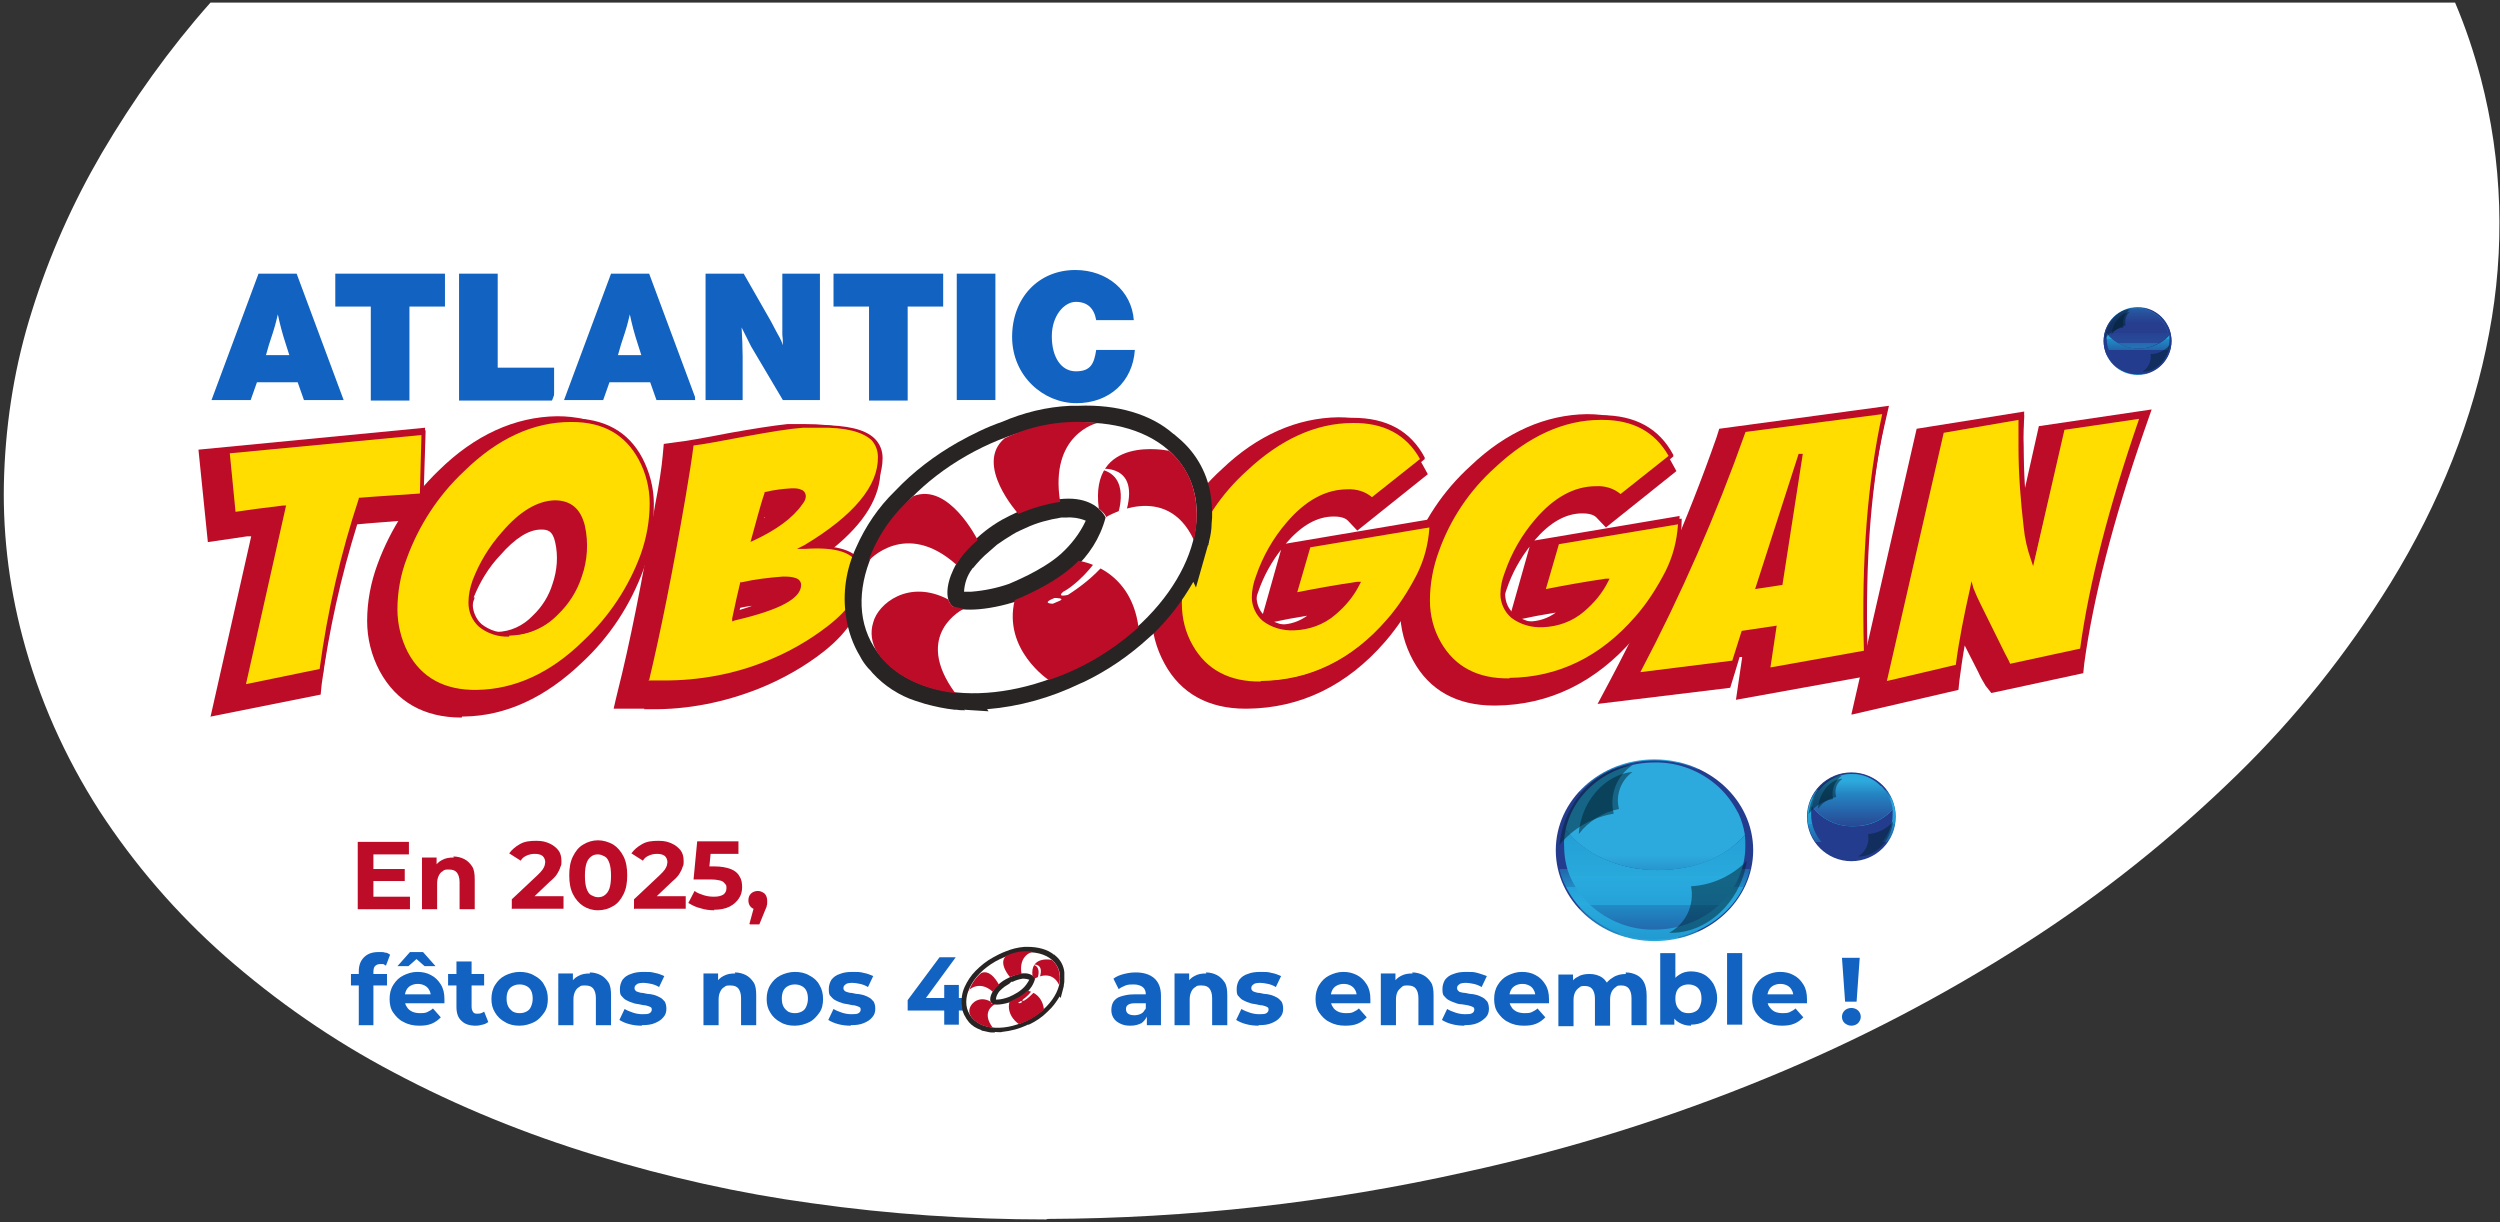 <?xml version="1.0" encoding="UTF-8"?> <svg xmlns="http://www.w3.org/2000/svg" xmlns:xlink="http://www.w3.org/1999/xlink" id="Calque_1" version="1.1" viewBox="0 0 478.7 234"><rect x="0" y="0" width="478.7" height="234" fill="#333333" stroke="none"/><defs><style> .st0 { fill: #1162c1; } .st1 { fill: url(#Dégradé_sans_nom_9); } .st2 { fill: url(#Dégradé_sans_nom_4); } .st3 { fill: url(#Dégradé_sans_nom_5); } .st4 { fill: url(#Dégradé_sans_nom_2); } .st5 { fill: url(#Dégradé_sans_nom_3); } .st6 { fill: #bd0c27; } .st7 { fill: #292424; } .st8 { fill: #fff; } .st9 { fill: url(#Dégradé_sans_nom); } .st10 { fill: #fd0; } .st11 { fill: url(#Dégradé_sans_nom_19); } .st12 { fill: url(#Dégradé_sans_nom_18); } .st13 { fill: url(#Dégradé_sans_nom_13); } .st14 { fill: url(#Dégradé_sans_nom_10); } .st15 { fill: url(#Dégradé_sans_nom_12); } .st16 { fill: url(#Dégradé_sans_nom_11); } .st17 { fill: url(#Dégradé_sans_nom_17); } .st18 { fill: url(#Dégradé_sans_nom_20); } .st19 { fill: url(#Dégradé_sans_nom_21); } .st20 { fill: url(#Dégradé_sans_nom_24); } .st20, .st21, .st22, .st23, .st24, .st25, .st26, .st27, .st28 { isolation: isolate; opacity: .5; } .st21 { fill: url(#Dégradé_sans_nom_22); } .st22 { fill: url(#Dégradé_sans_nom_23); } .st23 { fill: url(#Dégradé_sans_nom_16); } .st24 { fill: url(#Dégradé_sans_nom_14); } .st25 { fill: url(#Dégradé_sans_nom_15); } .st26 { fill: url(#Dégradé_sans_nom_8); } .st27 { fill: url(#Dégradé_sans_nom_6); } .st28 { fill: url(#Dégradé_sans_nom_7); } </style><linearGradient id="Dégradé_sans_nom" data-name="Dégradé sans nom" x1="-405.2" y1="377.7" x2="-404.2" y2="377.7" gradientTransform="translate(5670.8 4974.8) scale(13 -13)" gradientUnits="userSpaceOnUse"><stop offset="0" stop-color="#233c8e"></stop><stop offset="0" stop-color="#244594"></stop><stop offset="0" stop-color="#225fa6"></stop><stop offset=".1" stop-color="#2077b8"></stop><stop offset=".2" stop-color="#1f8ac7"></stop><stop offset=".2" stop-color="#2299d1"></stop><stop offset=".3" stop-color="#25a3d8"></stop><stop offset=".4" stop-color="#28a9dc"></stop><stop offset=".4" stop-color="#29abde"></stop><stop offset=".5" stop-color="#25a2d8"></stop><stop offset=".5" stop-color="#208cc7"></stop><stop offset=".6" stop-color="#2266ab"></stop><stop offset=".6" stop-color="#233c8e"></stop></linearGradient><linearGradient id="Dégradé_sans_nom_2" data-name="Dégradé sans nom 2" x1="-404.5" y1="376.9" x2="-404.5" y2="377.9" gradientTransform="translate(5627.2 4878.3) scale(12.9 -12.8)" gradientUnits="userSpaceOnUse"><stop offset="0" stop-color="#233c8e"></stop><stop offset="0" stop-color="#244594"></stop><stop offset="0" stop-color="#225fa6"></stop><stop offset=".1" stop-color="#2077b8"></stop><stop offset=".2" stop-color="#1f8ac7"></stop><stop offset=".2" stop-color="#2299d1"></stop><stop offset=".3" stop-color="#25a3d8"></stop><stop offset=".4" stop-color="#28a9dc"></stop><stop offset=".4" stop-color="#29abde"></stop><stop offset=".5" stop-color="#25a2d8"></stop><stop offset=".5" stop-color="#208cc7"></stop><stop offset=".6" stop-color="#2266ab"></stop><stop offset=".6" stop-color="#233c8e"></stop></linearGradient><linearGradient id="Dégradé_sans_nom_3" data-name="Dégradé sans nom 3" x1="-402" y1="369.2" x2="-402" y2="366.4" gradientTransform="translate(5240.6 2713.1) scale(12 -7.2)" gradientUnits="userSpaceOnUse"><stop offset="0" stop-color="#233c8e"></stop><stop offset="0" stop-color="#244594"></stop><stop offset="0" stop-color="#225fa6"></stop><stop offset=".1" stop-color="#2077b8"></stop><stop offset=".2" stop-color="#1f8ac7"></stop><stop offset=".2" stop-color="#2299d1"></stop><stop offset=".3" stop-color="#25a3d8"></stop><stop offset=".4" stop-color="#28a9dc"></stop><stop offset=".4" stop-color="#29abde"></stop><stop offset=".5" stop-color="#25a2d8"></stop><stop offset=".5" stop-color="#208cc7"></stop><stop offset=".6" stop-color="#2266ab"></stop><stop offset=".6" stop-color="#233c8e"></stop></linearGradient><linearGradient id="Dégradé_sans_nom_4" data-name="Dégradé sans nom 4" x1="-401.3" y1="369.9" x2="-401.3" y2="367.3" gradientTransform="translate(5151.6 2900.5) scale(11.8 -7.7)" gradientUnits="userSpaceOnUse"><stop offset="0" stop-color="#233c8e"></stop><stop offset="0" stop-color="#244594"></stop><stop offset="0" stop-color="#225fa6"></stop><stop offset=".1" stop-color="#2077b8"></stop><stop offset=".2" stop-color="#1f8ac7"></stop><stop offset=".2" stop-color="#2299d1"></stop><stop offset=".3" stop-color="#25a3d8"></stop><stop offset=".4" stop-color="#28a9dc"></stop><stop offset=".4" stop-color="#29abde"></stop><stop offset=".5" stop-color="#25a2d8"></stop><stop offset=".5" stop-color="#208cc7"></stop><stop offset=".6" stop-color="#2266ab"></stop><stop offset=".6" stop-color="#233c8e"></stop></linearGradient><linearGradient id="Dégradé_sans_nom_5" data-name="Dégradé sans nom 5" x1="-401.3" y1="370.4" x2="-401.3" y2="367.9" gradientTransform="translate(5151.6 2900.5) scale(11.8 -7.7)" gradientUnits="userSpaceOnUse"><stop offset=".3" stop-color="#2daadd"></stop><stop offset=".4" stop-color="#2484c2"></stop><stop offset=".6" stop-color="#27509b"></stop><stop offset=".7" stop-color="#273d8e"></stop><stop offset=".8" stop-color="#273e8f"></stop><stop offset=".8" stop-color="#274393"></stop><stop offset=".9" stop-color="#274c98"></stop><stop offset=".9" stop-color="#2759a1"></stop><stop offset=".9" stop-color="#266aae"></stop><stop offset="1" stop-color="#247fbe"></stop><stop offset="1" stop-color="#2797cf"></stop><stop offset="1" stop-color="#2daadd"></stop></linearGradient><linearGradient id="Dégradé_sans_nom_6" data-name="Dégradé sans nom 6" x1="-353.3" y1="361.8" x2="-352" y2="362" gradientTransform="translate(2103.7 2132.5) scale(4.9 -5.7)" gradientUnits="userSpaceOnUse"><stop offset="0" stop-color="#fff"></stop><stop offset="1" stop-color="#001f2f"></stop></linearGradient><linearGradient id="Dégradé_sans_nom_7" data-name="Dégradé sans nom 7" x1="-324.1" y1="353.6" x2="-322.8" y2="353.8" gradientTransform="translate(1543 1633.8) scale(3.6 -4.4)" gradientUnits="userSpaceOnUse"><stop offset="0" stop-color="#fff"></stop><stop offset="1" stop-color="#001f2f"></stop></linearGradient><linearGradient id="Dégradé_sans_nom_8" data-name="Dégradé sans nom 8" x1="-430.9" y1="346.2" x2="-429.7" y2="346.4" gradientTransform="translate(2240.9 1929.6) scale(5.2 -5.2)" gradientUnits="userSpaceOnUse"><stop offset="0" stop-color="#fff"></stop><stop offset="1" stop-color="#001f2f"></stop></linearGradient><linearGradient id="Dégradé_sans_nom_9" data-name="Dégradé sans nom 9" x1="-427.4" y1="385.1" x2="-426.4" y2="385.1" gradientTransform="translate(16415.4 13586) scale(37.7 -34.9)" gradientUnits="userSpaceOnUse"><stop offset="0" stop-color="#233c8e"></stop><stop offset="0" stop-color="#244594"></stop><stop offset="0" stop-color="#225fa6"></stop><stop offset=".1" stop-color="#2077b8"></stop><stop offset=".2" stop-color="#1f8ac7"></stop><stop offset=".2" stop-color="#2299d1"></stop><stop offset=".3" stop-color="#25a3d8"></stop><stop offset=".4" stop-color="#28a9dc"></stop><stop offset=".4" stop-color="#29abde"></stop><stop offset=".5" stop-color="#25a2d8"></stop><stop offset=".5" stop-color="#208cc7"></stop><stop offset=".6" stop-color="#2266ab"></stop><stop offset=".6" stop-color="#233c8e"></stop></linearGradient><linearGradient id="Dégradé_sans_nom_10" data-name="Dégradé sans nom 10" x1="-426.7" y1="384.5" x2="-426.7" y2="385.5" gradientTransform="translate(16223.6 13375.3) scale(37.3 -34.3)" gradientUnits="userSpaceOnUse"><stop offset="0" stop-color="#233c8e"></stop><stop offset="0" stop-color="#244594"></stop><stop offset="0" stop-color="#225fa6"></stop><stop offset=".1" stop-color="#2077b8"></stop><stop offset=".2" stop-color="#1f8ac7"></stop><stop offset=".2" stop-color="#2299d1"></stop><stop offset=".3" stop-color="#25a3d8"></stop><stop offset=".4" stop-color="#28a9dc"></stop><stop offset=".4" stop-color="#29abde"></stop><stop offset=".5" stop-color="#25a2d8"></stop><stop offset=".5" stop-color="#208cc7"></stop><stop offset=".6" stop-color="#2266ab"></stop><stop offset=".6" stop-color="#233c8e"></stop></linearGradient><linearGradient id="Dégradé_sans_nom_11" data-name="Dégradé sans nom 11" x1="-425.9" y1="382.6" x2="-425.9" y2="379.8" gradientTransform="translate(15098.8 7492.2) scale(34.7 -19.2)" gradientUnits="userSpaceOnUse"><stop offset="0" stop-color="#233c8e"></stop><stop offset="0" stop-color="#244594"></stop><stop offset="0" stop-color="#225fa6"></stop><stop offset=".1" stop-color="#2077b8"></stop><stop offset=".2" stop-color="#1f8ac7"></stop><stop offset=".2" stop-color="#2299d1"></stop><stop offset=".3" stop-color="#25a3d8"></stop><stop offset=".4" stop-color="#28a9dc"></stop><stop offset=".4" stop-color="#29abde"></stop><stop offset=".5" stop-color="#25a2d8"></stop><stop offset=".5" stop-color="#208cc7"></stop><stop offset=".6" stop-color="#2266ab"></stop><stop offset=".6" stop-color="#233c8e"></stop></linearGradient><linearGradient id="Dégradé_sans_nom_12" data-name="Dégradé sans nom 12" x1="-425.7" y1="382.5" x2="-425.7" y2="379.8" gradientTransform="translate(14904.4 7999.3) scale(34.3 -20.5)" gradientUnits="userSpaceOnUse"><stop offset="0" stop-color="#233c8e"></stop><stop offset="0" stop-color="#244594"></stop><stop offset="0" stop-color="#225fa6"></stop><stop offset=".1" stop-color="#2077b8"></stop><stop offset=".2" stop-color="#1f8ac7"></stop><stop offset=".2" stop-color="#2299d1"></stop><stop offset=".3" stop-color="#25a3d8"></stop><stop offset=".4" stop-color="#28a9dc"></stop><stop offset=".4" stop-color="#29abde"></stop><stop offset=".5" stop-color="#25a2d8"></stop><stop offset=".5" stop-color="#208cc7"></stop><stop offset=".6" stop-color="#2266ab"></stop><stop offset=".6" stop-color="#233c8e"></stop></linearGradient><linearGradient id="Dégradé_sans_nom_13" data-name="Dégradé sans nom 13" x1="-425.7" y1="383" x2="-425.7" y2="380.4" gradientTransform="translate(14904.4 7999.3) scale(34.3 -20.5)" gradientUnits="userSpaceOnUse"><stop offset=".3" stop-color="#2daadd"></stop><stop offset=".4" stop-color="#2484c2"></stop><stop offset=".6" stop-color="#27509b"></stop><stop offset=".7" stop-color="#273d8e"></stop><stop offset=".8" stop-color="#273e8f"></stop><stop offset=".8" stop-color="#274393"></stop><stop offset=".9" stop-color="#274c98"></stop><stop offset=".9" stop-color="#2759a1"></stop><stop offset=".9" stop-color="#266aae"></stop><stop offset="1" stop-color="#247fbe"></stop><stop offset="1" stop-color="#2797cf"></stop><stop offset="1" stop-color="#2daadd"></stop></linearGradient><linearGradient id="Dégradé_sans_nom_14" data-name="Dégradé sans nom 14" x1="-410" y1="379" x2="-408.8" y2="379.2" gradientTransform="translate(6041.2 5964.2) scale(14.1 -15.3)" gradientUnits="userSpaceOnUse"><stop offset="0" stop-color="#fff"></stop><stop offset="1" stop-color="#001f2f"></stop></linearGradient><linearGradient id="Dégradé_sans_nom_15" data-name="Dégradé sans nom 15" x1="-400.1" y1="375.9" x2="-398.8" y2="376.1" gradientTransform="translate(4402.1 4621.5) scale(10.3 -11.9)" gradientUnits="userSpaceOnUse"><stop offset="0" stop-color="#fff"></stop><stop offset="1" stop-color="#001f2f"></stop></linearGradient><linearGradient id="Dégradé_sans_nom_16" data-name="Dégradé sans nom 16" x1="-421.9" y1="375.9" x2="-420.8" y2="376.1" gradientTransform="translate(6429.6 5391.6) scale(14.9 -13.8)" gradientUnits="userSpaceOnUse"><stop offset="0" stop-color="#fff"></stop><stop offset="1" stop-color="#001f2f"></stop></linearGradient><linearGradient id="Dégradé_sans_nom_17" data-name="Dégradé sans nom 17" x1="-413.1" y1="380.4" x2="-412.1" y2="380.4" gradientTransform="translate(7342.8 6599.8) scale(16.9 -16.9)" gradientUnits="userSpaceOnUse"><stop offset="0" stop-color="#233c8e"></stop><stop offset="0" stop-color="#244594"></stop><stop offset="0" stop-color="#225fa6"></stop><stop offset=".1" stop-color="#2077b8"></stop><stop offset=".2" stop-color="#1f8ac7"></stop><stop offset=".2" stop-color="#2299d1"></stop><stop offset=".3" stop-color="#25a3d8"></stop><stop offset=".4" stop-color="#28a9dc"></stop><stop offset=".4" stop-color="#29abde"></stop><stop offset=".5" stop-color="#25a2d8"></stop><stop offset=".5" stop-color="#208cc7"></stop><stop offset=".6" stop-color="#2266ab"></stop><stop offset=".6" stop-color="#233c8e"></stop></linearGradient><linearGradient id="Dégradé_sans_nom_18" data-name="Dégradé sans nom 18" x1="-412.3" y1="379.8" x2="-412.3" y2="380.8" gradientTransform="translate(7256.4 6503.9) scale(16.7 -16.7)" gradientUnits="userSpaceOnUse"><stop offset="0" stop-color="#233c8e"></stop><stop offset="0" stop-color="#244594"></stop><stop offset="0" stop-color="#225fa6"></stop><stop offset=".1" stop-color="#2077b8"></stop><stop offset=".2" stop-color="#1f8ac7"></stop><stop offset=".2" stop-color="#2299d1"></stop><stop offset=".3" stop-color="#25a3d8"></stop><stop offset=".4" stop-color="#28a9dc"></stop><stop offset=".4" stop-color="#29abde"></stop><stop offset=".5" stop-color="#25a2d8"></stop><stop offset=".5" stop-color="#208cc7"></stop><stop offset=".6" stop-color="#2266ab"></stop><stop offset=".6" stop-color="#233c8e"></stop></linearGradient><linearGradient id="Dégradé_sans_nom_19" data-name="Dégradé sans nom 19" x1="-410.4" y1="374.2" x2="-410.4" y2="371.3" gradientTransform="translate(6760.2 3647.7) scale(15.6 -9.4)" gradientUnits="userSpaceOnUse"><stop offset="0" stop-color="#233c8e"></stop><stop offset="0" stop-color="#244594"></stop><stop offset="0" stop-color="#225fa6"></stop><stop offset=".1" stop-color="#2077b8"></stop><stop offset=".2" stop-color="#1f8ac7"></stop><stop offset=".2" stop-color="#2299d1"></stop><stop offset=".3" stop-color="#25a3d8"></stop><stop offset=".4" stop-color="#28a9dc"></stop><stop offset=".4" stop-color="#29abde"></stop><stop offset=".5" stop-color="#25a2d8"></stop><stop offset=".5" stop-color="#208cc7"></stop><stop offset=".6" stop-color="#2266ab"></stop><stop offset=".6" stop-color="#233c8e"></stop></linearGradient><linearGradient id="Dégradé_sans_nom_20" data-name="Dégradé sans nom 20" x1="-409.9" y1="374.6" x2="-409.9" y2="371.9" gradientTransform="translate(6651.9 3892.7) scale(15.4 -10)" gradientUnits="userSpaceOnUse"><stop offset="0" stop-color="#233c8e"></stop><stop offset="0" stop-color="#244594"></stop><stop offset="0" stop-color="#225fa6"></stop><stop offset=".1" stop-color="#2077b8"></stop><stop offset=".2" stop-color="#1f8ac7"></stop><stop offset=".2" stop-color="#2299d1"></stop><stop offset=".3" stop-color="#25a3d8"></stop><stop offset=".4" stop-color="#28a9dc"></stop><stop offset=".4" stop-color="#29abde"></stop><stop offset=".5" stop-color="#25a2d8"></stop><stop offset=".5" stop-color="#208cc7"></stop><stop offset=".6" stop-color="#2266ab"></stop><stop offset=".6" stop-color="#233c8e"></stop></linearGradient><linearGradient id="Dégradé_sans_nom_21" data-name="Dégradé sans nom 21" x1="-409.9" y1="375.1" x2="-409.9" y2="372.5" gradientTransform="translate(6651.9 3892.7) scale(15.4 -10)" gradientUnits="userSpaceOnUse"><stop offset=".3" stop-color="#2daadd"></stop><stop offset=".4" stop-color="#2484c2"></stop><stop offset=".6" stop-color="#27509b"></stop><stop offset=".7" stop-color="#273d8e"></stop><stop offset=".8" stop-color="#273e8f"></stop><stop offset=".8" stop-color="#274393"></stop><stop offset=".9" stop-color="#274c98"></stop><stop offset=".9" stop-color="#2759a1"></stop><stop offset=".9" stop-color="#266aae"></stop><stop offset="1" stop-color="#247fbe"></stop><stop offset="1" stop-color="#2797cf"></stop><stop offset="1" stop-color="#2daadd"></stop></linearGradient><linearGradient id="Dégradé_sans_nom_22" data-name="Dégradé sans nom 22" x1="-374.7" y1="368" x2="-373.4" y2="368.2" gradientTransform="translate(2695.5 2894.1) scale(6.4 -7.4)" gradientUnits="userSpaceOnUse"><stop offset="0" stop-color="#fff"></stop><stop offset="1" stop-color="#001f2f"></stop></linearGradient><linearGradient id="Dégradé_sans_nom_23" data-name="Dégradé sans nom 23" x1="-352.1" y1="361.6" x2="-350.8" y2="361.8" gradientTransform="translate(1940.7 2241.9) scale(4.6 -5.8)" gradientUnits="userSpaceOnUse"><stop offset="0" stop-color="#fff"></stop><stop offset="1" stop-color="#001f2f"></stop></linearGradient><linearGradient id="Dégradé_sans_nom_24" data-name="Dégradé sans nom 24" x1="-412.1" y1="359.7" x2="-411" y2="359.9" gradientTransform="translate(2858.1 2618.4) scale(6.7 -6.7)" gradientUnits="userSpaceOnUse"><stop offset="0" stop-color="#fff"></stop><stop offset="1" stop-color="#001f2f"></stop></linearGradient></defs><g id="Composant_5_1"><path id="Soustraction_4" class="st8" d="M200.3,233.5c-15,0-30-1-44.8-3.1-14-1.9-27.7-5-41.2-9.1-13.5-4.1-26.6-9.4-39-16-11.6-6.1-22.4-13.6-32.2-22.2-9.3-8.2-17.4-17.6-24.1-27.9-6.6-10.3-11.6-21.5-14.7-33.3-2.7-10.2-3.9-20.7-3.5-31.2.4-10.6,2.1-21,5.3-31.1,3.3-10.6,7.8-20.7,13.4-30.3,6-10.2,12.9-19.9,20.8-28.8h429.8c2,4.7,3.6,9.5,4.9,14.4,4.2,16,4.7,32.8,1.6,49-3,16.1-9.3,32.2-18.9,47.8-8.3,13.4-18.1,25.7-29.4,36.7-12.3,12-25.8,22.8-40.3,32.1-15.7,10.1-32.4,18.8-49.7,25.9-18.7,7.7-37.9,13.7-57.6,18-26.3,5.9-53.2,8.9-80.1,9Z"></path><g id="logo_ATLANTIC_TOBOGGAN"><g id="Calque_11" data-name="Calque_1"><g id="Groupe_17"><g id="Groupe_8"><g id="Groupe_1"><path id="Tracé_1" class="st6" d="M78.6,85.2l-.4,12c-4.1.2-8.1.5-11.8.8-3.5,10.7-6,21.7-7.5,32.8l-14.9,3,7.7-34.3c-1.6.2-3.2.4-4.8.6l-4.7.7-1.2-12,37.5-3.6Z"></path><path id="Tracé_2" class="st6" d="M40.3,137.3l7.8-34.6c-.3,0-.5,0-.8,0l-7.5,1.1-1.8-17.7,43.4-4.2-.6,17.7h-2.6c-3.4.3-6.7.5-9.8.8-3.1,10-5.4,20.2-6.8,30.6l-.2,2-21,4.2ZM55.3,96.2l-7.6,34,8.8-1.8c1.6-10.6,4-21.1,7.3-31.3l.5-1.8h1.9c3-.4,6.1-.6,9.3-.8l.2-6.3-31.6,3.1.6,6.4,1.8-.2c1.6-.2,3.2-.4,4.9-.6l3.8-.5Z"></path></g><g id="Groupe_2"><path id="Tracé_3" class="st6" d="M106.7,82.6c6.3,0,10.7,2.4,13.4,7.4,1.4,2.6,2.1,5.6,2.2,8.6,0,3.3-.6,6.7-1.7,9.8-2.3,6.4-6.2,12.1-11.1,16.7-6.5,6.3-13.4,9.4-20.7,9.5-6.3.1-10.8-2.4-13.5-7.4-1.4-2.6-2.1-5.4-2.1-8.3,0-3.4.6-6.8,1.8-9.9,2.3-6.4,6.1-12.1,11-16.8,6.4-6.3,13.4-9.4,20.7-9.6ZM103.7,98.6c-3.2,0-6.5,2-9.8,5.9-2.4,2.6-4.3,5.7-5.6,9-.5,1.3-.7,2.8-.7,4.2,0,1.6.6,3.2,1.8,4.3,1.6,1.3,3.6,1.9,5.7,1.8,3.4,0,6.6-1.5,8.9-3.9,4.4-4.3,6.4-10.6,5.1-16.7-.8-3.1-2.6-4.6-5.4-4.6h0Z"></path><path id="Tracé_4" class="st6" d="M88.4,137.4c-7.2,0-12.5-3-15.7-8.9-1.6-3-2.4-6.3-2.4-9.6,0-3.7.7-7.4,2-10.9,2.5-6.8,6.5-12.9,11.7-17.9,6.9-6.8,14.6-10.3,22.7-10.4h0c7.3,0,12.8,3,15.9,8.9,1.6,3,2.4,6.4,2.5,9.8,0,3.7-.7,7.3-1.9,10.7-2.5,6.8-6.5,12.9-11.8,17.8-7,6.7-14.6,10.2-22.6,10.3h-.3ZM106.7,85.4c-6.7,0-12.9,3-18.9,8.8-4.6,4.3-8.2,9.7-10.3,15.7-1.1,2.9-1.6,5.9-1.7,9,0,2.5.6,4.9,1.7,7,2.2,4.1,5.8,6,11.1,6,6.5-.1,12.9-3,18.8-8.7,4.7-4.3,8.2-9.7,10.4-15.7,1-2.8,1.6-5.8,1.6-8.9,0-2.6-.6-5.1-1.8-7.3-2.2-4.1-5.6-6-10.9-5.9h0ZM94.9,126.6c-2.7.1-5.3-.8-7.4-2.5-1.8-1.6-2.8-3.9-2.8-6.3,0-1.7.3-3.4.9-5.1h0c1.4-3.7,3.5-7.1,6.1-9.9,3.8-4.5,7.8-6.8,11.9-6.8h0c4.2,0,7,2.3,8.1,6.7h0c.8,3.7.6,7.5-.7,11-1,3.2-2.8,6-5.2,8.3-2.8,2.9-6.7,4.6-10.8,4.7,0,0,0,0-.1,0h0ZM90.9,114.4c-.4,1-.6,2.1-.6,3.2,0,.9.3,1.7.9,2.3,1.1.8,2.4,1.2,3.8,1.1,2.7,0,5.2-1.2,7-3.1,1.8-1.7,3.1-3.8,3.8-6.1.9-2.6,1.1-5.4.5-8-.5-2.3-1.6-2.4-2.7-2.4h0c-2.4,0-5,1.7-7.8,4.9-2.2,2.3-3.9,5.1-5.1,8.1h0Z"></path></g><g id="Groupe_3"><path id="Tracé_5" class="st6" d="M129.8,87.4c1.9-.2,5.4-.8,10.6-1.9,4.5-.8,8.1-1.4,10.8-1.6,1.1,0,2.1,0,3.1,0,7.8,0,11.7,1.9,11.7,5.9,0,5.7-4.7,11.5-14.3,17.3,6.1-.4,9.6.8,10.6,3.6.2.6.3,1.2.3,1.9,0,3.2-2.1,6.5-6.3,9.8-3.7,2.8-7.7,5.1-12,6.8-6.3,2.5-13,3.8-19.7,3.7h-3.5c2.2-8.8,4.6-20.7,7.2-35.5.8-4.2,1.3-7.5,1.6-9.9ZM139.5,114.1c-.4,1.6-.9,3.8-1.4,6.6,8.3-1.9,12.5-4.1,12.4-6.4,0-.8-1-1.3-3.1-1.2-2.7,0-5.3.4-7.9,1h0ZM144.2,96.8c-.4,1.4-.9,2.9-1.3,4.3l-1.2,4.3c4.3-2,7.3-4.2,9.1-6.8.3-.4.5-.9.6-1.4,0-.7-.8-1.1-2.3-1.1-1.7,0-3.3.3-4.9.7Z"></path><path id="Tracé_6" class="st6" d="M123.4,135.7c-.8,0-1.6,0-2.5,0h-3.4c0-.1.8-3.4.8-3.4,2.2-8.7,4.6-20.6,7.1-35.4.8-4.1,1.3-7.4,1.5-9.7l.2-2.2,2.2-.3c1.8-.2,5.3-.8,10.4-1.8,4.5-.8,8.3-1.4,11.1-1.7h.1c1.1,0,2.2,0,3.2,0,6,0,10,1,12.3,3.3,1.4,1.4,2.2,3.4,2.2,5.4,0,5.2-3,10.2-9.2,15.2,2.4.6,4.4,2.4,5.3,4.7h0c.3,1,.4,1.9.4,2.8,0,4.1-2.4,8.2-7.3,12.1-3.8,3-8.1,5.4-12.6,7.2-6.6,2.6-13.6,4-20.7,3.9-.4,0-.8,0-1.2,0ZM132.3,89.8c-.3,2.2-.7,4.9-1.3,8-2.3,13-4.4,23.8-6.4,32.2,6.4,0,12.7-1.2,18.7-3.5,4.1-1.6,7.9-3.8,11.3-6.4,3.5-2.8,5.3-5.4,5.2-7.6,0-.3,0-.7-.1-1-.5-1.3-3.4-2-7.8-1.7l-11.2.7,9.6-5.8c8.7-5.3,13-10.2,13-14.9,0-.6-.1-1.1-.5-1.5-.7-.6-2.7-1.8-8.3-1.7-.9,0-1.9,0-3,0-2.6.2-6.2.8-10.5,1.6-3.8.8-6.6,1.3-8.7,1.6h0ZM134.6,124.4l.7-4.1c.5-2.9,1-5.2,1.5-6.9l.4-1.6,1.7-.3c2.8-.6,5.6-1,8.4-1.1,1.8,0,5.9.3,5.9,4,0,5.1-7.3,7.5-14.5,9.2l-4.1.9ZM141.7,116.4c0,.1,0,.3-.1.4.9-.3,1.7-.5,2.4-.8-.7.1-1.5.2-2.3.4h0ZM137.4,110.3l2.8-10c.4-1.4.8-2.9,1.3-4.4l.5-1.5,1.6-.3c1.8-.4,3.7-.7,5.5-.8,1,0,2,.1,2.9.5,1.3.6,2.2,1.9,2.2,3.3,0,1.1-.4,2.2-1.1,3-2.1,3-5.4,5.5-10.2,7.7l-5.5,2.6ZM146.3,99.1s0,0,0,.1c0,0,.1,0,.2-.1h-.2Z"></path></g><g id="Groupe_4"><path id="Tracé_7" class="st6" d="M238.8,133c-6.3.1-10.7-2.3-13.4-7.2-1.4-2.5-2.1-5.3-2.1-8.2,0-3.2.6-6.4,1.7-9.5,2.2-6.2,6-11.8,10.9-16.3,6.4-6,13.2-9.1,20.4-9.2,6.3,0,10.8,2.4,13.4,7.4l-9.7,7.8c-1.3-1.2-3-1.8-4.7-1.7-4,0-7.8,2.1-11.3,6.2-2.6,3-4.6,6.4-5.8,10.2-.5,1.3-.7,2.6-.7,3.9,0,1.6.7,3.2,1.9,4.2,1.6,1.3,3.7,1.9,5.7,1.7,2.8,0,5.5-1.1,7.7-2.9,1.9-1.5,3.4-3.4,4.5-5.6-4.4.7-8.4,1.4-12.1,2.2l2.7-9.5,23.4-3.9c0,3.3-.8,6.6-2.4,9.6-1.6,3.2-3.5,6.1-5.8,8.8-6.8,7.6-15,11.6-24.4,11.7Z"></path><path id="Tracé_8" class="st6" d="M238.5,135.7c-7.1,0-12.4-2.9-15.5-8.6-1.6-2.9-2.5-6.2-2.5-9.5,0-3.6.7-7.1,1.9-10.4,2.4-6.7,6.3-12.6,11.6-17.4,6.8-6.5,14.4-9.8,22.3-9.9,7.3,0,12.8,3,16,8.9l1.1,2-13.5,10.8-1.8-1.9c-.2-.2-.8-.8-2.7-.8-3.2,0-6.2,1.7-9.2,5.2l27.8-4.7v3.1c.2,3.8-.7,7.6-2.5,10.9-1.7,3.4-3.8,6.6-6.3,9.5-7.3,8.4-16.2,12.7-26.4,12.8h-.3ZM238.8,130.2v2.8s0-2.8,0-2.8c8.7-.1,16-3.7,22.4-10.9,2.2-2.5,4-5.2,5.4-8.2.8-1.6,1.4-3.3,1.8-5.1l-18.2,3.1-1,3.4c2.5-.4,5.1-.9,7.8-1.3l5.4-.9-2.5,4.9c-1.3,2.5-3.1,4.7-5.3,6.5-2.6,2.2-5.9,3.4-9.4,3.4-2.7.2-5.4-.7-7.5-2.4-1.9-1.6-2.9-3.9-2.9-6.3,0-1.7.3-3.3.9-4.9,1.4-4,3.5-7.8,6.3-11,4-4.7,8.5-7.1,13.3-7.1,1.6,0,3.2.3,4.7,1l6.2-4.9c-2.2-2.8-5.3-4.1-9.7-4-6.6,0-12.7,2.9-18.6,8.4-4.6,4.1-8.1,9.3-10.1,15.2-1,2.7-1.6,5.6-1.6,8.6,0,2.4.6,4.8,1.8,6.8h0c2,4.1,5.5,5.9,10.8,5.9h0ZM242.9,119.4c.7.2,1.5.3,2.2.2,1.9,0,3.7-.6,5.2-1.7-1.6.3-3.1.5-4.5.8l-2.9.6ZM245.5,105c-2,2.5-3.6,5.4-4.6,8.4-.4,1-.6,2-.6,3,0,.8.3,1.6.9,2.1.1,0,.2.2.3.2l3.9-13.8Z"></path></g><g id="Groupe_5"><path id="Tracé_9" class="st6" d="M286.4,132.4c-6.3.1-10.7-2.3-13.4-7.2-1.4-2.5-2.1-5.3-2.1-8.2,0-3.2.6-6.4,1.7-9.5,2.2-6.3,6-11.9,10.9-16.3,6.4-6,13.2-9.1,20.4-9.2,6.3,0,10.8,2.4,13.5,7.4l-9.7,7.8c-1.3-1.2-3-1.8-4.7-1.7-4,0-7.8,2.1-11.3,6.2-2.6,3-4.6,6.4-5.8,10.2-.5,1.3-.7,2.6-.7,3.9,0,1.6.7,3.2,1.9,4.2,1.6,1.3,3.7,1.9,5.7,1.7,2.8,0,5.5-1.1,7.7-2.9,1.9-1.5,3.4-3.4,4.5-5.6-4.4.7-8.4,1.4-12.1,2.2l2.7-9.5,23.4-3.9c0,3.3-.8,6.6-2.4,9.6-1.6,3.2-3.5,6.1-5.8,8.8-6.8,7.6-15,11.6-24.4,11.7Z"></path><path id="Tracé_10" class="st6" d="M286.1,135.1c-7.1,0-12.4-2.9-15.5-8.6-1.6-2.9-2.5-6.2-2.5-9.5,0-3.6.7-7.1,1.9-10.4,2.4-6.7,6.3-12.6,11.6-17.4,6.8-6.5,14.4-9.8,22.3-9.9,7.3,0,12.8,3,16,8.9l1.1,2-13.5,10.8-1.8-1.9c-.2-.2-.8-.8-2.7-.8-3.2,0-6.2,1.7-9.2,5.2l27.8-4.7v3.1c.2,3.8-.7,7.6-2.5,10.9-1.7,3.4-3.8,6.6-6.3,9.5-7.3,8.4-16.2,12.7-26.4,12.8v-2.8,2.8s-.3,0-.3,0ZM304.2,84.8h-.2c-6.6,0-12.7,2.9-18.6,8.4-4.6,4.1-8.1,9.3-10.1,15.2-1,2.7-1.6,5.6-1.6,8.6,0,2.4.6,4.8,1.8,6.8h0c2.1,3.9,5.5,5.8,10.6,5.8h.2c8.7-.1,16-3.7,22.4-10.9,2.2-2.5,4-5.2,5.4-8.2.8-1.6,1.4-3.3,1.8-5.1l-18.2,3.1-1,3.4c2.5-.4,5.1-.9,7.8-1.3l5.4-.9-2.5,4.9c-1.3,2.5-3.1,4.7-5.3,6.5-2.6,2.2-5.9,3.4-9.4,3.4-2.7.2-5.4-.7-7.5-2.4-1.9-1.6-2.9-3.9-2.9-6.3,0-1.7.3-3.3.9-4.9,1.4-4,3.5-7.8,6.3-11,4-4.7,8.5-7.1,13.3-7.1,1.6,0,3.2.3,4.7,1l6.2-4.9c-2.3-2.6-5.3-3.9-9.6-3.9h0ZM290.5,118.8c.7.2,1.5.3,2.2.2,1.9,0,3.7-.6,5.2-1.7-1.6.3-3.1.5-4.5.8l-2.9.6ZM293.1,104.4c-2,2.5-3.6,5.4-4.6,8.4-.4,1-.6,2-.6,3,0,.8.3,1.6.9,2.1.1,0,.2.2.3.2l3.9-13.8Z"></path></g><g id="Groupe_6"><path id="Tracé_11" class="st6" d="M310.8,131.4c8-15.1,14.8-30.7,20.5-46.7l26.9-3.6c-2.9,13-4.1,28.4-3.6,46.1l-18.8,3.4,1.2-8.1-5.9.9-1.8,5.7-18.6,2.3ZM338.4,113.8l3.8-24.3h0l-8,25,4.3-.6Z"></path><path id="Tracé_12" class="st6" d="M305.9,134.8l2.5-4.7c7.9-14.9,14.7-30.4,20.3-46.4l.5-1.6,32.5-4.4-.9,3.9c-2.9,12.8-4,28.1-3.5,45.5v2.4s-24.9,4.5-24.9,4.5l1.2-8.2h-.5c0,.1-1.8,5.9-1.8,5.9l-25.5,3.1ZM333.4,87.1c-5,14-10.9,27.6-17.7,40.8l11.6-1.4,1.8-5.6,11.4-1.7-1.2,7.9,12.6-2.3c-.4-13.6.6-27.2,2.9-40.6l-21.4,2.9ZM330.1,117.9l10-31.2h5.4s-4.6,29.5-4.6,29.5l-10.8,1.7Z"></path></g><g id="Groupe_7"><path id="Tracé_13" class="st6" d="M369.3,84.6l15.3-2.5c0,1.3-.1,3.2,0,5.7,0,5.1.3,10.3,1,15.4.2,2.1.7,4.1,1.4,6.1l5.7-25.2,15.2-2.3c-5.9,17.3-9.7,32.2-11.5,44.9l-13.9,3c0,0-.4-.8-1.2-2.2l-4.7-9.5c-.5-1-1-1.9-1.4-3-1.2,5.1-2.1,10-2.8,14.8l-14.1,3.2,11.1-48.5Z"></path><path id="Tracé_14" class="st6" d="M354.5,136.8l12.5-54.7,20.6-3.3-.2,3.5c0,1.2-.1,3.1,0,5.4,0,2.2,0,4.4.2,6.4l2.8-12.5,21.6-3.2-1.5,4.3c-5.9,17-9.7,31.9-11.4,44.3l-.2,1.9-17.6,3.8-1.1-1.4c-.5-.8-1-1.7-1.4-2.6l-2.6-5.1c-.4,2.2-.7,4.4-1,6.6l-.2,1.9-20.3,4.7ZM371.5,87.1l-9.7,42.3,8-1.8c.6-4.2,1.5-8.7,2.5-13.1l2.4-10.4,3,10.2c.3.8.7,1.7,1.2,2.5l4.7,9.5c0,.1,0,.2.1.3l10-2.2c2.2-13.3,5.5-26.4,9.9-39.1l-8.9,1.3-7.3,32-3.3-8.3c-.8-2.2-1.3-4.4-1.6-6.7-.6-5.2-1-10.4-1-15.6v-2.4l-10.1,1.5Z"></path></g></g><g id="Groupe_16"><g id="Groupe_9"><path id="Tracé_15" class="st10" d="M81.1,82.9l-.4,12c-4.1.2-8.1.5-11.8.8-3.5,10.7-6,21.7-7.5,32.8l-14.9,3,7.7-34.3c-1.6.2-3.2.4-4.8.6l-4.7.7-1.2-12,37.5-3.6Z"></path><path id="Tracé_16" class="st6" d="M46,132l7.7-34.4c-1.4.1-2.8.3-4.2.6l-5.1.7-1.3-12.8,38.4-3.7-.4,12.8h-.3c-4,.2-7.9.5-11.5.8-3.4,10.6-5.9,21.5-7.4,32.5v.3s-15.9,3.2-15.9,3.2ZM54.8,96.7l-7.7,34.3,14.1-2.9c1.5-11.1,4-22,7.5-32.6v-.2h.3c3.6-.3,7.4-.5,11.4-.8l.3-11.2-36.7,3.5,1.1,11.2,4.3-.6c1.6-.2,3.2-.4,4.8-.6h.5Z"></path></g><g id="Groupe_10"><path id="Tracé_17" class="st10" d="M109.3,80.4c6.3,0,10.7,2.4,13.4,7.4,1.4,2.6,2.1,5.6,2.2,8.6,0,3.3-.6,6.7-1.7,9.8-2.3,6.4-6.2,12.1-11.1,16.7-6.5,6.3-13.4,9.4-20.7,9.5-6.3.1-10.8-2.4-13.5-7.4-1.4-2.6-2.1-5.4-2.1-8.3,0-3.4.6-6.8,1.8-9.9,2.3-6.4,6.1-12.1,11-16.8,6.4-6.3,13.3-9.5,20.7-9.6ZM106.3,96.4c-3.2,0-6.5,2-9.8,5.9-2.4,2.6-4.3,5.7-5.6,9-.5,1.3-.7,2.8-.7,4.2,0,1.6.6,3.2,1.8,4.3,1.6,1.3,3.6,1.9,5.7,1.8,3.4,0,6.6-1.5,8.9-3.9,4.4-4.3,6.4-10.6,5.1-16.7-.8-3.1-2.6-4.6-5.4-4.6h0Z"></path><path id="Tracé_18" class="st6" d="M90.9,132.8c-6.3,0-10.9-2.6-13.6-7.6-1.4-2.6-2.1-5.6-2.1-8.5,0-3.4.7-6.8,1.9-10,2.3-6.4,6.1-12.2,11.1-16.9,6.5-6.4,13.6-9.6,21.1-9.7h0c6.4,0,11,2.5,13.7,7.6,1.4,2.7,2.2,5.7,2.2,8.8,0,3.4-.6,6.8-1.8,9.9-2.4,6.4-6.2,12.2-11.2,16.9-6.5,6.3-13.6,9.6-21,9.6h-.3ZM109.3,80.8c-7.2,0-14.1,3.2-20.5,9.5-4.9,4.6-8.6,10.3-10.9,16.6-1.2,3.1-1.8,6.5-1.8,9.8,0,2.8.7,5.7,2,8.2,2.6,4.9,7.1,7.3,13.2,7.2,7.2-.1,14.1-3.2,20.4-9.4,4.9-4.6,8.7-10.3,11-16.6,1.1-3.1,1.7-6.4,1.7-9.7,0-2.9-.7-5.8-2.1-8.4-2.6-4.8-6.8-7.2-12.8-7.2h-.3ZM97.5,121.9c-2.1.1-4.2-.6-5.8-1.9-1.3-1.2-2-2.8-2-4.6,0-1.5.3-2.9.8-4.3,1.3-3.4,3.2-6.5,5.6-9.2,3.4-4,6.8-6,10.1-6.1h0c3.1,0,5,1.6,5.8,4.9.7,3.2.5,6.6-.6,9.7-.9,2.8-2.5,5.3-4.6,7.3-2.4,2.5-5.7,3.9-9.2,4,0,0,0,0-.1,0ZM106.3,96.8c-3.1,0-6.4,2-9.6,5.8-2.4,2.6-4.2,5.6-5.5,8.9-.5,1.3-.7,2.7-.7,4,0,1.5.6,3,1.7,4,1.5,1.2,3.5,1.8,5.4,1.7,3.3,0,6.4-1.4,8.6-3.8,2-1.9,3.6-4.4,4.4-7,1-3,1.2-6.2.6-9.3-.7-2.9-2.3-4.2-5-4.2h0Z"></path></g><g id="Groupe_11"><path id="Tracé_19" class="st10" d="M132.4,85.2c1.9-.2,5.4-.8,10.6-1.9,4.5-.8,8.1-1.4,10.8-1.6,1.1,0,2.1,0,3.1,0,7.8,0,11.7,1.9,11.7,5.9,0,5.7-4.7,11.5-14.3,17.3,6.1-.4,9.6.8,10.6,3.6.2.6.3,1.2.3,1.9,0,3.2-2.1,6.5-6.3,9.8-3.7,2.8-7.7,5.1-12,6.8-6.3,2.5-13,3.8-19.7,3.7h-3.5c2.2-8.8,4.6-20.7,7.2-35.5.8-4.2,1.3-7.5,1.6-9.9ZM142.1,111.8c-.4,1.6-.9,3.8-1.4,6.6,8.3-1.9,12.5-4.1,12.4-6.4,0-.8-1-1.3-3.1-1.2-2.7.1-5.3.5-7.9,1h0ZM146.8,94.5c-.4,1.4-.9,2.9-1.3,4.3l-1.2,4.2c4.3-2,7.3-4.2,9.1-6.8.3-.4.5-.9.6-1.4,0-.7-.8-1.1-2.3-1.1-1.7.1-3.3.4-4.9.7Z"></path><path id="Tracé_20" class="st6" d="M126,131.1c-.8,0-1.6,0-2.4,0h-.5v-.5c2.3-8.8,4.7-20.7,7.3-35.5.8-4.2,1.3-7.5,1.6-9.9v-.3s.3,0,.3,0c1.9-.2,5.4-.8,10.6-1.9,4.5-.8,8.1-1.4,10.8-1.6,1.1,0,2.2,0,3.2,0,5.3,0,8.8.8,10.6,2.6,1,1,1.5,2.3,1.5,3.7,0,5.6-4.4,11.2-13.2,16.8,5.4,0,8.5,1.2,9.5,3.9.2.6.3,1.3.3,2,0,3.3-2.1,6.7-6.4,10.1-9.1,7-20.4,10.8-31.9,10.6-.4,0-.8,0-1.2,0ZM124.1,130.3h3.1c6.7,0,13.3-1.2,19.5-3.7,4.3-1.7,8.3-4,11.9-6.8,4.1-3.2,6.2-6.4,6.1-9.6,0-.6-.1-1.2-.3-1.8-.9-2.6-4.3-3.7-10.2-3.3h-1.6c0,0,1.4-.7,1.4-.7,9.5-5.7,14.2-11.4,14.1-16.9,0-1.2-.4-2.3-1.2-3.2-1.7-1.6-5-2.5-10-2.4-1,0-2,0-3.1,0-2.7.2-6.3.8-10.7,1.6-4.9.9-8.4,1.6-10.3,1.8-.3,2.4-.8,5.6-1.5,9.7-2.5,14.6-4.9,26.4-7,35.2h0ZM140.2,119v-.6c.6-2.8,1.1-5.1,1.5-6.7v-.2s.3,0,.3,0c2.6-.6,5.3-.9,7.9-1.1.8,0,1.7,0,2.5.3.6.2,1,.7,1,1.3,0,2.6-4.1,4.8-12.7,6.8l-.5.2ZM142.4,112.1c-.4,1.5-.8,3.4-1.2,5.8,9.6-2.3,11.6-4.5,11.5-5.9,0-.2,0-.4-.5-.6-.7-.2-1.4-.3-2.2-.2-2.6,0-5.1.4-7.6.9h0ZM143.7,103.8l1.4-5.1c.4-1.4.8-2.9,1.3-4.3v-.2s.2,0,.2,0c1.6-.4,3.3-.6,5-.7.7,0,1.3,0,1.9.3.5.2.8.7.8,1.2,0,.6-.3,1.1-.7,1.6-1.8,2.6-5,4.9-9.3,6.9l-.7.3ZM147.1,94.9c-.4,1.3-.8,2.7-1.2,4l-.9,3.4c3.8-1.9,6.5-4,8.2-6.3.3-.3.5-.7.5-1.1,0-.1,0-.3-.3-.4-.5-.2-1-.3-1.6-.2-1.6,0-3.2.2-4.7.6h0Z"></path></g><g id="Groupe_12"><path id="Tracé_21" class="st10" d="M241.4,130.7c-6.3.1-10.7-2.3-13.4-7.2-1.4-2.5-2.1-5.3-2.1-8.2,0-3.2.6-6.4,1.7-9.5,2.2-6.3,6-11.9,10.9-16.3,6.4-6.1,13.2-9.1,20.4-9.2,6.3,0,10.8,2.4,13.4,7.4l-9.7,7.8c-1.3-1.2-3-1.8-4.7-1.7-4,0-7.8,2.1-11.3,6.2-2.6,3-4.6,6.4-5.8,10.2-.5,1.3-.7,2.6-.7,3.9,0,1.6.7,3.2,1.9,4.2,1.6,1.3,3.7,1.9,5.7,1.7,2.8,0,5.5-1.1,7.7-2.9,1.9-1.5,3.4-3.4,4.5-5.6-4.4.7-8.4,1.4-12.1,2.2l2.7-9.5,23.4-3.9c0,3.3-.8,6.6-2.4,9.6-1.6,3.2-3.5,6.1-5.8,8.8-6.8,7.7-14.9,11.7-24.4,11.8Z"></path><path id="Tracé_22" class="st6" d="M241.1,131.1c-6.3,0-10.7-2.5-13.4-7.4-1.5-2.5-2.2-5.4-2.2-8.4,0-3.3.6-6.5,1.8-9.6,2.3-6.3,6-11.9,11-16.4,6.4-6.1,13.4-9.2,20.7-9.3,6.5,0,11.1,2.5,13.8,7.6v.3c.1,0-10.1,8.2-10.1,8.2l-.2-.2c-1.2-1.1-2.8-1.7-4.4-1.6-3.9,0-7.6,2.1-11,6.1-2.5,3-4.5,6.4-5.8,10-.5,1.2-.7,2.5-.7,3.8,0,1.5.6,3,1.8,3.9,1.5,1.2,3.5,1.8,5.4,1.6,2.7,0,5.3-1,7.4-2.8,1.7-1.3,3-2.9,4-4.8-4,.6-7.8,1.3-11.3,2h-.6c0,0,3-10.2,3-10.2l24.1-4.1v.4c0,3.4-.8,6.8-2.4,9.8-1.6,3.2-3.6,6.2-5.9,8.9-6.8,7.8-15.2,11.9-24.7,12,0,0,0,0-.1,0ZM241.4,130.4h0c9.3-.1,17.4-4,24.1-11.7,2.3-2.6,4.2-5.6,5.8-8.7,1.4-2.8,2.2-5.8,2.4-9l-22.8,3.8-2.5,8.6c3.5-.7,7.4-1.4,11.5-2h.7c0,0-.3.6-.3.6-1.1,2.2-2.7,4.1-4.6,5.7-2.2,1.9-5,2.9-7.9,3-2.1.1-4.3-.5-6-1.8-1.3-1.1-2.1-2.8-2.1-4.5,0-1.4.3-2.8.8-4.1,1.3-3.8,3.3-7.3,5.9-10.3,3.5-4.1,7.4-6.3,11.6-6.3,1.7-.1,3.4.4,4.7,1.5l9.2-7.3c-2.6-4.7-7-7-12.9-6.9-7.1,0-13.9,3.2-20.2,9.1-4.9,4.4-8.6,9.9-10.8,16.1-1.1,3-1.7,6.2-1.7,9.4,0,2.8.7,5.6,2.1,8,2.6,4.6,7,7,13.1,6.9h0Z"></path></g><g id="Groupe_13"><path id="Tracé_23" class="st10" d="M289,130.2c-6.3.1-10.7-2.3-13.4-7.2-1.4-2.5-2.1-5.3-2.1-8.2,0-3.2.6-6.4,1.7-9.5,2.2-6.2,6-11.8,10.9-16.3,6.4-6.1,13.2-9.1,20.4-9.2,6.3,0,10.8,2.4,13.4,7.4l-9.7,7.8c-1.3-1.2-3-1.8-4.7-1.7-4,0-7.8,2.1-11.3,6.2-2.6,3-4.6,6.4-5.8,10.2-.5,1.3-.7,2.6-.7,3.9,0,1.6.7,3.2,1.9,4.2,1.6,1.3,3.7,1.9,5.7,1.7,2.8,0,5.5-1.1,7.7-2.9,1.9-1.5,3.4-3.4,4.5-5.6-4.4.7-8.4,1.4-12.1,2.2l2.7-9.5,23.4-3.9c0,3.3-.8,6.6-2.4,9.6-1.6,3.2-3.5,6.1-5.8,8.8-6.8,7.7-14.9,11.6-24.4,11.8Z"></path><path id="Tracé_24" class="st6" d="M288.7,130.6c-6.3,0-10.7-2.5-13.4-7.4-1.5-2.5-2.2-5.4-2.2-8.4,0-3.3.6-6.5,1.8-9.6,2.3-6.3,6-11.9,11-16.4,6.4-6.1,13.4-9.2,20.7-9.3,6.5,0,11.1,2.5,13.8,7.6v.3c.1,0-10.1,8.2-10.1,8.2l-.2-.2c-1.2-1.1-2.8-1.7-4.4-1.6-3.9,0-7.6,2.1-11,6.1-2.5,3-4.5,6.4-5.8,10-.5,1.2-.7,2.5-.7,3.8,0,1.5.6,3,1.8,3.9,1.5,1.2,3.5,1.8,5.4,1.6,2.7,0,5.3-1,7.4-2.8,1.7-1.3,3-2.9,4-4.8-4,.6-7.8,1.3-11.3,2h-.6c0,0,3-10.2,3-10.2l24.1-4.1v.4c0,3.4-.8,6.8-2.4,9.8-1.6,3.2-3.6,6.2-5.9,8.9-6.8,7.8-15.2,11.9-24.7,12,0,0,0,0-.2,0ZM289,129.8h0c9.3-.1,17.4-4,24.1-11.7,2.3-2.6,4.2-5.6,5.8-8.7,1.4-2.8,2.2-5.8,2.4-9l-22.8,3.8-2.5,8.6c3.5-.7,7.4-1.4,11.5-2h.7c0,0-.3.6-.3.6-1.1,2.2-2.7,4.1-4.6,5.7-2.2,1.9-5,2.9-7.9,3-2.1.1-4.3-.5-6-1.8-1.3-1.1-2.1-2.8-2.1-4.5,0-1.4.3-2.8.8-4.1,1.3-3.8,3.3-7.3,5.9-10.3,3.5-4.1,7.4-6.3,11.6-6.3,1.7-.1,3.4.4,4.7,1.5l9.2-7.3c-2.6-4.6-6.8-6.9-12.7-6.9h-.3c-7.1,0-13.9,3.2-20.2,9.1-4.9,4.4-8.6,9.9-10.8,16.1-1.1,3-1.7,6.2-1.7,9.4,0,2.8.7,5.6,2.1,8,2.7,4.7,7.1,7,13.2,6.9h0Z"></path></g><g id="Groupe_14"><path id="Tracé_25" class="st10" d="M313.4,129.1c8-15.1,14.8-30.7,20.5-46.7l26.9-3.6c-2.9,13-4.1,28.4-3.6,46.1l-18.8,3.4,1.2-8.1-5.9.9-1.8,5.7-18.6,2.3ZM341,111.6l3.8-24.3h0l-8,25,4.3-.6Z"></path><path id="Tracé_26" class="st6" d="M312.7,129.6l.3-.6c8-15,14.8-30.6,20.5-46.7v-.2c0,0,27.8-3.7,27.8-3.7v.5c-3,12.9-4.2,28.4-3.7,46v.3l-19.6,3.5,1.2-8.1-5.2.8-1.8,5.7-19.6,2.4ZM334.2,82.8c-5.6,15.8-12.3,31.1-20.1,45.9l17.6-2.2,1.8-5.7,6.7-1-1.2,8,17.9-3.2c-.5-17.3.7-32.5,3.5-45.3l-26.1,3.4ZM336.1,112.7l8.3-25.8h.8l-3.9,25.1-5.3.8ZM343.7,91.6l-6.5,20.2,3.4-.5,3.1-19.6Z"></path></g><g id="Groupe_15"><path id="Tracé_27" class="st10" d="M371.8,82.4l15.3-2.5c0,1.3-.1,3.2,0,5.7,0,5.1.3,10.3,1,15.4.2,2.1.7,4.1,1.4,6.1l5.7-25.2,15.2-2.3c-5.9,17.3-9.7,32.2-11.5,44.9l-13.9,3c0,0-.4-.8-1.2-2.2l-4.7-9.5c-.5-1-1-1.9-1.4-3-1.2,5.1-2.1,10-2.8,14.8l-14.1,3.3,11.1-48.5Z"></path><path id="Tracé_28" class="st6" d="M360.2,131.4l11.3-49.4,16.1-2.6v.5c-.1,1.3-.2,3.2-.1,5.6,0,5.1.3,10.2,1,15.3.2,1.6.5,3.2.9,4.7l5.5-24.1,16.1-2.4-.2.6c-5.9,17.2-9.7,32.2-11.5,44.8v.3s-14.5,3.1-14.5,3.1v-.2c-.2,0-.2-.1-1.4-2.3l-4.7-9.5c-.3-.6-.6-1.2-.9-1.8-1,4.6-1.9,9.2-2.5,13.5v.2s-15,3.4-15,3.4ZM372.2,82.8l-10.9,47.6,13.2-3.1c.6-4.7,1.6-9.6,2.7-14.5l.3-1.5.4,1.4c.4,1,.8,1.9,1.3,2.9l4.7,9.5c.6,1.1.9,1.7,1,2l13.4-2.9c1.7-12.4,5.5-27.2,11.3-44l-14.3,2.1-6,26.1-.4-1.2c-.7-2-1.2-4.1-1.4-6.2-.6-5.1-1-10.3-1-15.4,0-2.2,0-3.9,0-5.2l-14.5,2.5Z"></path></g></g></g><path id="Tracé_29" class="st8" d="M409.3,58.8c-3.6,0-6.5,2.9-6.5,6.5s2.9,6.5,6.5,6.5,6.5-2.9,6.5-6.5c0-3.6-2.9-6.5-6.5-6.5,0,0,0,0,0,0Z"></path><path id="Tracé_30" class="st8" d="M354.6,147.9c-4.7,0-8.5,3.8-8.5,8.5,0,4.7,3.8,8.5,8.5,8.5,4.7,0,8.5-3.8,8.5-8.5,0-4.7-3.8-8.5-8.5-8.5h0Z"></path><path id="Tracé_31" class="st8" d="M316.8,145.4c-10.4,0-18.9,7.8-18.9,17.4s8.5,17.4,18.9,17.4,18.9-7.8,18.9-17.4-8.5-17.4-18.9-17.4Z"></path><g id="Groupe_24"><g id="Groupe_19"><path id="Tracé_32" class="st9" d="M415.8,65.3c0,3.6-2.9,6.5-6.5,6.5s-6.5-2.9-6.5-6.5,2.9-6.5,6.5-6.5h0c3.6,0,6.5,2.9,6.5,6.5h0Z"></path><path id="Tracé_33" class="st4" d="M409.3,71.7h0c-1.7,0-3.4-.7-4.6-1.9-.6-.6-1-1.3-1.4-2-.3-.8-.5-1.6-.5-2.5,0-3.5,2.9-6.4,6.5-6.4h0c1.7,0,3.4.7,4.6,1.9.6.6,1,1.3,1.4,2,.3.8.5,1.6.5,2.5,0,3.5-2.9,6.4-6.5,6.4Z"></path><g id="Groupe_18"><path id="Tracé_34" class="st5" d="M403.4,63.8c0,.4-.1.8,0,1.2,0,.8.2,1.6.5,2.3.3.7.7,1.4,1.3,1.9,1.1,1.1,2.6,1.8,4.2,1.8h0c3.3,0,6-2.7,6-6,0-.3,0-.5,0-.8-2.9,3.2-7.9,3.4-11.1.4-.3-.3-.6-.6-.8-.9Z"></path><path id="Tracé_35" class="st2" d="M413.5,60.8c-1.1-1.1-2.6-1.8-4.2-1.8h0c-2.8,0-5.3,2-5.9,4.8,2.7,3.4,7.6,3.9,11,1.2.3-.2.6-.5.8-.8,0-.5-.2-1-.4-1.5-.3-.7-.8-1.3-1.3-1.9Z"></path><path id="Tracé_36" class="st3" d="M413.5,60.8c-1.1-1.1-2.6-1.8-4.2-1.8h0c-2.8,0-5.3,2-5.9,4.8,2.7,3.4,7.6,3.9,11,1.2.3-.2.6-.5.8-.8,0-.5-.2-1-.4-1.5-.3-.7-.8-1.3-1.3-1.9Z"></path></g><path id="Tracé_37" class="st27" d="M407.9,59.2c-2.4.1-4.6,2.7-4.9,5.7.9-1.2,2.2-2,3.6-2.2-.3-1.3.2-2.7,1.3-3.5Z"></path><path id="Tracé_38" class="st28" d="M407.9,59.7c-1.8.2-3.4,2.1-3.6,4.4.6-.9,1.6-1.5,2.7-1.8-.2-1,.1-2,.9-2.7Z"></path><path id="Tracé_39" class="st26" d="M410.3,71.2c2.4,0,4.7-2.1,5.2-5.2-.9,1.1-2.3,1.8-3.7,1.8.2,1.3-.4,2.6-1.5,3.3Z"></path></g><g id="Groupe_21"><path id="Tracé_40" class="st1" d="M335.7,162.8c0,9.6-8.5,17.4-18.9,17.4s-18.9-7.8-18.9-17.4,8.5-17.4,18.9-17.4,18.9,7.8,18.9,17.4Z"></path><path id="Tracé_41" class="st14" d="M316.8,179.9h0c-4.9,0-9.6-1.8-13.2-5.1-1.7-1.5-3-3.4-4-5.5-1-2.1-1.4-4.4-1.4-6.6,0-9.5,8.4-17.1,18.7-17.1h0c4.9,0,9.6,1.8,13.2,5.1,1.7,1.5,3,3.4,4,5.5.9,2.1,1.4,4.4,1.4,6.6,0,9.5-8.4,17.1-18.6,17.1h0Z"></path><g id="Groupe_20"><path id="Tracé_42" class="st16" d="M299.8,158.8c-.2,1-.4,2.1-.3,3.2,0,2.1.4,4.3,1.3,6.2.9,1.9,2.1,3.6,3.7,5.1,3.4,3.1,7.8,4.8,12.3,4.7h0c9.6,0,17.4-7.1,17.4-16,0-.7,0-1.4-.1-2.1-3.6,4-9.7,6.7-16.7,6.7-7.5,0-14.1-3.2-17.5-7.8Z"></path><path id="Tracé_43" class="st15" d="M329.1,150.7c-3.4-3.1-7.8-4.8-12.3-4.7h0c-8.4,0-15.4,5.5-17,12.8,3.4,4.6,10,7.8,17.6,7.8s13.1-2.7,16.7-6.7c-.2-1.4-.6-2.8-1.2-4.1-1-1.9-2.2-3.6-3.7-5Z"></path><path id="Tracé_44" class="st13" d="M329.1,150.7c-3.4-3.1-7.8-4.8-12.3-4.7h0c-8.4,0-15.4,5.5-17,12.8,3.4,4.6,10,7.8,17.6,7.8s13.1-2.7,16.7-6.7c-.2-1.4-.6-2.8-1.2-4.1-1-1.9-2.2-3.6-3.7-5Z"></path></g><path id="Tracé_45" class="st24" d="M312.7,146.5c-7,.4-13.3,7.1-14.1,15.3,2.6-3.2,6.3-5.3,10.4-6-.9-3.6.6-7.3,3.6-9.3Z"></path><path id="Tracé_46" class="st25" d="M312.6,147.8c-5.3.5-9.9,5.7-10.3,11.9,1.9-2.5,4.7-4.2,7.7-4.8-.7-2.7.4-5.5,2.6-7.1Z"></path><path id="Tracé_47" class="st23" d="M319.6,178.6c7,.3,13.7-5.7,14.9-13.8-2.8,2.9-6.7,4.7-10.7,4.9.7,3.6-1,7.2-4.2,8.9Z"></path></g><g id="Groupe_23"><path id="Tracé_48" class="st17" d="M363,156.4c0,4.7-3.8,8.5-8.5,8.5s-8.5-3.8-8.5-8.5c0-4.7,3.8-8.5,8.5-8.5h0c4.7,0,8.5,3.8,8.5,8.5h0Z"></path><path id="Tracé_49" class="st12" d="M354.5,164.7h0c-2.2,0-4.4-.9-6-2.5-.8-.8-1.4-1.7-1.8-2.7-.4-1-.7-2.1-.6-3.2,0-4.6,3.8-8.3,8.4-8.3h0c2.2,0,4.4.9,6,2.5.8.8,1.4,1.7,1.8,2.7.4,1,.7,2.1.6,3.2,0,4.6-3.8,8.3-8.4,8.3h0Z"></path><g id="Groupe_22"><path id="Tracé_50" class="st11" d="M346.9,154.4c-.1.5-.1,1-.1,1.6,0,1,.2,2,.6,3,.4.9.9,1.8,1.7,2.5,1.5,1.5,3.4,2.3,5.5,2.3h0c4.3,0,7.8-3.5,7.8-7.8,0-.3,0-.7,0-1-1.9,2.1-4.6,3.3-7.5,3.2-3.1.1-6.1-1.3-7.9-3.8Z"></path><path id="Tracé_51" class="st18" d="M360.1,150.5c-1.5-1.5-3.4-2.3-5.5-2.3h0c-3.7,0-6.9,2.6-7.6,6.2,1.8,2.5,4.8,3.9,7.9,3.8,2.9,0,5.6-1.1,7.5-3.2,0-.7-.3-1.3-.5-2-.4-.9-1-1.8-1.7-2.5Z"></path><path id="Tracé_52" class="st19" d="M360.1,150.5c-1.5-1.5-3.4-2.3-5.5-2.3h0c-3.7,0-6.9,2.6-7.6,6.2,1.8,2.5,4.8,3.9,7.9,3.8,2.9,0,5.6-1.1,7.5-3.2,0-.7-.3-1.3-.5-2-.4-.9-1-1.8-1.7-2.5Z"></path></g><path id="Tracé_53" class="st21" d="M352.7,148.5c-3.2.2-6,3.5-6.4,7.4,1.1-1.5,2.8-2.6,4.7-2.9-.4-1.7.3-3.5,1.7-4.5Z"></path><path id="Tracé_54" class="st22" d="M352.7,149.1c-2.4.2-4.4,2.8-4.6,5.8.8-1.2,2.1-2,3.5-2.3-.4-1.3,0-2.6,1.1-3.4Z"></path><path id="Tracé_55" class="st20" d="M355.8,164c3.2.1,6.2-2.8,6.7-6.7-1.2,1.4-3,2.3-4.8,2.4.3,1.7-.4,3.4-1.9,4.3Z"></path></g></g><g id="Groupe_33"><g id="Groupe_25"><path id="Tracé_56" class="st0" d="M57.5,77.6l-1.2-3.4h-6.4l-1.2,3.4h-9.6l9.7-26.2h8.7l9.7,26.2h-9.7ZM54.1,67l-.3-.9c-.2-.7-.4-1.4-.6-2,0,.3-.7,2.1-.7,2.1l-.2.8h1.8Z"></path><path id="Tracé_57" class="st8" d="M56.8,52.4l9,24.2h-7.6l-1.2-3.4h-7.8l-1.2,3.4h-7.5l9-24.2h7.3M50.9,68h4.5l-.7-2.2c-.6-1.8-1.1-3.7-1.5-5.6-.5,2-.4,1.9-1.7,5.8l-.6,2.1M58.2,50.4h-10.1l-.5,1.3-8.9,24.2-1,2.7h11.8l.4-1.3.7-2.1h5l.7,2.1.4,1.3h11.8l-1-2.7-8.9-24.2-.5-1.3Z"></path></g><g id="Groupe_26"><path id="Tracé_58" class="st0" d="M70.1,77.6v-17.9h-6.8v-8.3h22.9v8.3h-6.8v17.9h-9.4Z"></path><path id="Tracé_59" class="st8" d="M85.2,52.4v6.3h-6.8v18h-7.4v-18h-6.8v-6.3h21M87.2,50.4h-24.9v10.2h6.8v18h11.3v-18h6.8v-10.2Z"></path></g><g id="Groupe_27"><path id="Tracé_60" class="st0" d="M86.9,77.6v-26.2h9.4v18h10.8v8.2h-20.2Z"></path><path id="Tracé_61" class="st8" d="M95.3,52.4v18h10.8v6.3h-18.2v-24.3h7.4M97.2,50.4h-11.3v28.2h22.2v-10.2h-10.8v-18h0Z"></path></g><g id="Groupe_28"><path id="Tracé_62" class="st0" d="M125,77.6l-1.2-3.4h-6.4l-1.2,3.4h-9.6l9.7-26.2h8.7l9.6,26.2h-9.6ZM121.5,67l-.3-.9c-.2-.7-.4-1.4-.6-2-.1.3-.7,2.1-.7,2.1l-.2.8h1.8Z"></path><path id="Tracé_63" class="st8" d="M124.3,52.4l9,24.2h-7.6l-1.2-3.4h-7.8l-1.2,3.4h-7.5l9-24.2h7.4M118.3,68h4.5l-.7-2.2c-.6-1.8-1.1-3.7-1.5-5.6-.5,2-.4,1.9-1.7,5.8l-.6,2.1M125.6,50.4h-10.1l-.5,1.3-9,24.2-1,2.7h11.9l.4-1.3.7-2.1h5l.7,2.1.4,1.3h11.8l-1-2.7-9-24.2-.4-1.3h0Z"></path></g><g id="Groupe_29"><path id="Tracé_64" class="st0" d="M149.3,77.6l-6.1-10.4v10.3h-9.1v-26.1h8.9l5.5,9.6c.1.1.2.3.3.6,0-.5,0-.9,0-1.1v-9h9.1v26.2h-8.6Z"></path><path id="Tracé_65" class="st8" d="M157,52.4v24.2h-7.1l-6.1-10.3c-.6-1.2-.4-.8-.6-1.2-.4-.8-.8-1.6-1.2-2.4.1,1.6.2,4,.2,5.5v8.4h-7.1v-24.2h7.3l5.2,9.1c.2.3.5,1,1,1.9.5.9,1,1.7,1.3,2.7,0-.9,0-1.2-.1-2,0-.7,0-1.2,0-1.5,0-1,0-1.7,0-2.1v-8.1h7.2M158.9,50.4h-11.1v7.4l-3.7-6.5-.6-1h-10.4v28.2h11.1v-7.7l4,6.7.6,1h10.2v-28.2h0Z"></path></g><g id="Groupe_30"><path id="Tracé_66" class="st0" d="M165.4,77.6v-17.9h-6.8v-8.3h22.9v8.3h-6.8v17.9h-9.4Z"></path><path id="Tracé_67" class="st8" d="M180.6,52.4v6.3h-6.8v18h-7.4v-18h-6.8v-6.3h21M182.6,50.4h-24.9v10.2h6.8v18h11.3v-18h6.8v-10.2h0Z"></path></g><g id="Groupe_31"><rect id="Rectangle_2" class="st0" x="182.3" y="51.4" width="9.4" height="26.2"></rect><path id="Tracé_68" class="st8" d="M190.6,52.4v24.2h-7.4v-24.2h7.4M192.6,50.4h-11.3v28.2h11.3v-28.2Z"></path></g><g id="Groupe_32"><path id="Tracé_69" class="st0" d="M206,78.2c-7.8,0-13.2-5.6-13.2-13.7s5.5-13.7,13.1-13.7,11.8,4.4,12.2,10.5v1s-9.1,0-9.1,0v-.8c-.4-1.8-1.4-2.7-3-2.7-2.3,0-3.6,2.1-3.6,5.6s.9,5.8,3.6,5.8,2.6-.3,3-3.2v-.8h9.4v1c-.6,6.6-5.5,11.1-12.3,11.1Z"></path><path id="Tracé_70" class="st8" d="M205.9,51.7c6.1,0,10.8,4,11.2,9.6h-7.2c-.4-2.3-1.7-3.5-3.9-3.5s-4.6,2.6-4.6,6.6,1.8,6.7,4.6,6.7,3.5-1.4,3.9-4.1h7.4c-.4,6.1-4.9,10.2-11.2,10.2s-12.3-5.2-12.3-12.7c0-7.4,5-12.8,12.1-12.8M205.9,49.8c-3.8,0-7.5,1.5-10.1,4.2-2.6,2.9-4,6.6-3.9,10.5,0,8.7,5.9,14.7,14.2,14.7,3.3,0,6.6-1.1,9.1-3.3,2.5-2.2,3.9-5.4,4-8.7v-2.1c.1,0-11.1,0-11.1,0l-.2,1.7c-.3,2.4-1.4,2.4-2,2.4s-2.7-.3-2.7-4.8,2.1-4.6,2.7-4.6,1.6.1,2,1.9l.3,1.6h11v-2.1c-.6-6.5-6.2-11.4-13.3-11.4h0Z"></path></g></g></g><g id="bouée"><path id="Tracé_71" class="st7" d="M184.8,136c-.5,0-1.1,0-1.6-.1h-.4c-1.9-.2-3.7-.6-5.6-1.1-.6-.2-1.3-.4-1.9-.6-3.1-1-6-2.9-8.2-5.3h0c-.3-.4-.6-.7-.9-1-.6-.7-1.1-1.4-1.5-2.2-1.4-2.3-2.3-4.9-2.7-7.6-.7-4.5,0-9.1,1.9-13.2,1.8-4.1,4.3-7.8,7.5-10.9,3.5-3.7,7.6-6.8,12-9.3,2.7-1.5,5.5-2.9,8.4-3.9,4.2-1.8,8.6-2.9,13.2-3.1h.5c.3,0,.7,0,1,0,7.4-.3,13.9,1.6,18.2,5.4.1,0,.3.2.4.3h0s.7.6.7.6c3.4,2.9,5.6,7,6.1,11.4.2,1.6.3,3.3.1,4.9,0,1.1-.2,2.3-.5,3.4,0,.1,0,.3-.1.4v.3c-.1,0-.1,0-.1,0l-2.3,8.1-.5-1.1c-2.1,3.7-4.7,7.1-7.7,10l-.8.7c-3.7,3.4-7.9,6.3-12.5,8.5,0,0-.7.3-.7.3-5.6,2.7-11.6,4.4-17.8,4.9l.3.4-4.7-.3ZM184.6,113.3c.5,0,.9,0,1.4,0,2.5-.2,4.9-.7,7.2-1.5.4-.2,6.3-2.5,9.9-5.7,2-1.8,3.7-4,4.8-6.4-1.2-.5-2.5-.7-3.7-.6-.3,0-.7,0-1,0-2.4.4-4.7,1-6.8,2l-1.1.5c-.5.2-1,.5-1.5.8-1,.6-1.9,1.2-2.9,1.9l-1.6,1.4c-1.1.9-2.1,2-3,3.1h-.1c0,.1-.1.2-.1.2-.9,1.2-1.4,2.7-1.5,4.2h0Z"></path><g id="Groupe_35"><g id="Groupe_34"><path id="Tracé_72" class="st8" d="M226.8,89.8c-6.7-10.8-25.4-11.9-41.8-2.5s-24.3,25.8-17.7,36.5c6.9,11.1,25.3,11.8,41.8,2.5,16.5-9.4,24.3-25.8,17.7-36.5ZM182.4,116.1c-2.7-2.2,0-11.2,9.5-16.6,16.4-8.8,19.8-.4,19.8-.4-4.3,16.2-26.6,19.2-29.3,17h0Z"></path></g><path id="Tracé_73" class="st6" d="M206.6,107.4s9.9,1.2,11.4,12.7c-5,4.5-10.8,8-17.2,10.1,0,0-8.8-5.8-6.5-15.3,0,0,8.1-3.1,12.3-7.6Z"></path><path id="Tracé_74" class="st6" d="M223.7,86.3s-15.2-3.2-13.3,11.1c0,0,1.2.9,1.4,1.6,0,0,11.5-7,16.8,4.4,0,0,3-10.7-4.9-17.2Z"></path><path id="Tracé_75" class="st6" d="M210.1,81s-9.2,2.1-7.1,15.1c-2.7.4-5.4,1.2-8,2.3,0,0-8.6-9.5-2.6-14.5,5.5-2.6,11.6-3.6,17.6-2.9Z"></path><path id="Tracé_76" class="st6" d="M184.5,116.6s-9.9,4.8-1.6,16.1c0,0-10.2-.7-15-7.9-1-1.7-1.3-3.7-.7-5.6.9-3.6,6.8-8.4,14.4-4.4.1.5.4.9.8,1.3,0,0,1.2.3,2.1.5Z"></path><path id="Tracé_77" class="st6" d="M166.3,107.4s7-8,16.8.7c1.1-1.8,2.5-3.3,4.1-4.7,0,0-5.5-11.1-12.3-8.4-3.9,3.3-6.9,7.6-8.6,12.4Z"></path><path id="Tracé_78" class="st8" d="M203.6,113.3s2.9-1.4,6.2-5.8l1.6.6c-2,2.3-4.4,4.2-6.9,5.8,0,0-2.3.6-.9-.6Z"></path><path id="Tracé_79" class="st8" d="M214,98.6s2.8-7.7-3.6-8.8c0,0,8.2-1.3,5.1,8.6h-1.4Z"></path><path id="Tracé_80" class="st8" d="M202,114.5s1.9,0,1,.5l-1.4.6s-2.4,0,.3-1.1Z"></path></g></g></g></g><g><path class="st6" d="M71.5,171.7h7v2.4h-10v-12.9h9.8v2.4h-6.8v8.1ZM71.3,166.4h6.2v2.3h-6.2v-2.3Z"></path><path class="st6" d="M86.8,164c.8,0,1.5.2,2.1.5s1.1.8,1.5,1.4c.4.6.5,1.5.5,2.5v5.7h-2.9v-5.2c0-.8-.2-1.4-.5-1.8s-.8-.6-1.5-.6-.9,0-1.2.3c-.4.2-.6.5-.8.9-.2.4-.3.9-.3,1.5v4.9h-2.9v-9.9h2.8v2.8l-.5-.8c.4-.7.9-1.2,1.5-1.5.7-.4,1.4-.5,2.3-.5Z"></path><path class="st6" d="M98,174.1v-1.9l5-4.7c.4-.4.7-.7.9-1,.2-.3.3-.5.4-.8,0-.2.1-.4.1-.6,0-.5-.2-.9-.5-1.2-.4-.3-.9-.4-1.5-.4s-1,.1-1.5.3-.9.5-1.2,1l-2.2-1.4c.5-.7,1.2-1.3,2.1-1.8s1.9-.6,3.1-.6,1.8.2,2.5.5,1.3.8,1.7,1.3.6,1.2.6,2,0,.8-.2,1.2c-.1.4-.3.8-.6,1.3-.3.5-.8,1-1.4,1.5l-4.1,3.9-.6-1.1h7.3v2.4h-9.8Z"></path><path class="st6" d="M114.5,174.3c-1.1,0-2-.3-2.8-.8-.8-.5-1.5-1.3-2-2.3-.5-1-.7-2.2-.7-3.6s.2-2.6.7-3.6c.5-1,1.1-1.8,2-2.3.8-.5,1.8-.8,2.8-.8s2,.3,2.9.8c.8.5,1.5,1.3,2,2.3.5,1,.7,2.2.7,3.6s-.2,2.6-.7,3.6c-.5,1-1.1,1.8-2,2.3-.8.5-1.8.8-2.9.8ZM114.5,171.8c.5,0,.9-.1,1.3-.4s.7-.7.9-1.3.3-1.4.3-2.4-.1-1.8-.3-2.4c-.2-.6-.5-1.1-.9-1.3s-.8-.4-1.3-.4-.9.1-1.3.4-.7.7-.9,1.3c-.2.6-.3,1.4-.3,2.4s.1,1.8.3,2.4.5,1.1.9,1.3.8.4,1.3.4Z"></path><path class="st6" d="M121.4,174.1v-1.9l5-4.7c.4-.4.7-.7.9-1,.2-.3.3-.5.4-.8,0-.2.1-.4.1-.6,0-.5-.2-.9-.5-1.2-.4-.3-.9-.4-1.5-.4s-1,.1-1.5.3-.9.5-1.2,1l-2.2-1.4c.5-.7,1.2-1.3,2.1-1.8s1.9-.6,3.1-.6,1.8.2,2.5.5,1.3.8,1.7,1.3.6,1.2.6,2,0,.8-.2,1.2c-.1.4-.3.8-.6,1.3-.3.5-.8,1-1.4,1.5l-4.1,3.9-.6-1.1h7.3v2.4h-9.8Z"></path><path class="st6" d="M136.8,174.3c-.9,0-1.8-.1-2.7-.4-.9-.2-1.6-.6-2.3-1l1.2-2.3c.5.4,1.1.6,1.7.8.6.2,1.3.3,2,.3s1.3-.1,1.8-.4c.4-.3.6-.7.6-1.2s0-.6-.3-.9c-.2-.3-.5-.5-.9-.6-.4-.1-1-.2-1.8-.2h-3.3l.7-7.3h7.9v2.4h-6.8l1.6-1.4-.5,5.2-1.6-1.4h2.7c1.3,0,2.3.2,3.1.5s1.4.8,1.7,1.4c.4.6.5,1.3.5,2.1s-.2,1.5-.6,2.1c-.4.6-1,1.2-1.8,1.6s-1.8.6-3,.6Z"></path><path class="st6" d="M143.5,176.9l1.2-4.4.4,1.7c-.5,0-1-.2-1.3-.5-.3-.3-.5-.7-.5-1.3s.2-1,.5-1.3.8-.5,1.3-.5.9.2,1.3.5c.3.3.5.8.5,1.3s0,.3,0,.5c0,.2,0,.3-.1.6,0,.2-.2.5-.3.8l-1.1,2.7h-1.8Z"></path><path class="st0" d="M67.2,188.7v-2.2h6.9v2.2h-6.9ZM68.7,196.2v-10.2c0-1.1.3-2,1-2.7.7-.7,1.6-1,2.8-1s.8,0,1.2.1c.4,0,.7.2,1,.4l-.8,2.1c-.2-.1-.3-.2-.5-.3-.2,0-.4,0-.6,0-.4,0-.7.1-1,.4-.2.2-.3.6-.3,1.1v2.2c0,0,0,8,0,8h-2.9Z"></path><path class="st0" d="M80.3,196.4c-1.1,0-2.1-.2-3-.7-.9-.4-1.5-1.1-2-1.8s-.7-1.6-.7-2.6.2-1.9.7-2.7c.5-.8,1.1-1.4,1.9-1.8s1.7-.7,2.7-.7,1.9.2,2.6.6c.8.4,1.4,1,1.9,1.8.5.8.7,1.7.7,2.8s0,.2,0,.4,0,.3,0,.4h-8.1v-1.7h6.6l-1.1.5c0-.5-.1-1-.3-1.3-.2-.4-.5-.7-.9-.9-.4-.2-.8-.3-1.3-.3s-.9.1-1.3.3c-.4.2-.7.5-.9.9-.2.4-.3.8-.3,1.4v.4c0,.5.1,1,.4,1.4.2.4.6.7,1,.9.4.2,1,.3,1.5.3s1,0,1.4-.2.8-.4,1.1-.7l1.5,1.7c-.5.5-1,.9-1.7,1.2-.7.3-1.5.4-2.4.4ZM76.1,185l2.4-2.7h2.5l2.4,2.7h-2.1l-2.5-2.2h1.9l-2.5,2.2h-2.1Z"></path><path class="st0" d="M85.8,188.7v-2.2h6.9v2.2h-6.9ZM91.1,196.4c-1.2,0-2.1-.3-2.7-.9-.7-.6-1-1.5-1-2.7v-8.7h2.9v8.7c0,.4.1.7.3,1s.5.3.9.3.8-.1,1.2-.4l.8,2c-.3.2-.6.4-1.1.5-.4.1-.8.2-1.3.2Z"></path><path class="st0" d="M99.5,196.4c-1.1,0-2-.2-2.8-.7-.8-.4-1.5-1.1-1.9-1.8-.5-.8-.7-1.6-.7-2.6s.2-1.9.7-2.7c.5-.8,1.1-1.4,1.9-1.8s1.8-.7,2.8-.7,2,.2,2.8.7c.8.4,1.5,1,1.9,1.8.5.8.7,1.7.7,2.7s-.2,1.9-.7,2.6-1.1,1.4-1.9,1.8c-.8.4-1.8.7-2.8.7ZM99.5,194c.5,0,.9-.1,1.3-.3.4-.2.7-.5.9-1s.3-.9.3-1.5-.1-1.1-.3-1.5-.5-.7-.9-.9c-.4-.2-.8-.3-1.3-.3s-.9.1-1.3.3c-.4.2-.7.5-.9.9-.2.4-.3.9-.3,1.5s.1,1.1.3,1.5c.2.4.5.7.9,1,.4.2.8.3,1.3.3Z"></path><path class="st0" d="M112.9,186.2c.8,0,1.5.2,2.1.5s1.1.8,1.5,1.4c.4.6.5,1.5.5,2.5v5.7h-2.9v-5.2c0-.8-.2-1.4-.5-1.8s-.8-.6-1.5-.6-.9,0-1.2.3c-.4.2-.6.5-.8.9-.2.4-.3.9-.3,1.5v4.9h-2.9v-9.9h2.8v2.8l-.5-.8c.4-.7.9-1.2,1.5-1.5.7-.4,1.4-.5,2.3-.5Z"></path><path class="st0" d="M122.9,196.4c-.8,0-1.7-.1-2.4-.3-.8-.2-1.4-.5-1.9-.8l1-2.1c.5.3,1,.5,1.6.7s1.2.3,1.8.3,1.1,0,1.4-.2.4-.4.4-.7-.1-.4-.3-.5c-.2-.1-.5-.2-.9-.3-.4,0-.7-.1-1.2-.2s-.9-.1-1.3-.3c-.4-.1-.8-.3-1.2-.5-.4-.2-.6-.5-.9-.8s-.3-.8-.3-1.4.2-1.2.5-1.7c.4-.5.9-.9,1.6-1.1.7-.3,1.5-.4,2.5-.4s1.4,0,2.1.2c.7.1,1.3.4,1.8.6l-1,2.1c-.5-.3-1-.5-1.5-.6-.5-.1-1-.2-1.4-.2s-1.1,0-1.4.3c-.3.2-.4.4-.4.7s.1.4.3.6c.2.1.5.2.9.3.4,0,.7.1,1.2.2.4,0,.9.1,1.3.2.4.1.8.3,1.2.5.4.2.6.5.9.8.2.4.3.8.3,1.4s-.2,1.2-.6,1.6c-.4.5-.9.8-1.6,1.1-.7.3-1.5.4-2.5.4Z"></path><path class="st0" d="M140.7,186.2c.8,0,1.5.2,2.1.5s1.1.8,1.5,1.4c.4.6.5,1.5.5,2.5v5.7h-2.9v-5.2c0-.8-.2-1.4-.5-1.8s-.8-.6-1.5-.6-.9,0-1.2.3c-.4.2-.6.5-.8.9-.2.4-.3.9-.3,1.5v4.9h-2.9v-9.9h2.8v2.8l-.5-.8c.4-.7.9-1.2,1.5-1.5.7-.4,1.4-.5,2.3-.5Z"></path><path class="st0" d="M152.2,196.4c-1.1,0-2-.2-2.8-.7-.8-.4-1.5-1.1-1.9-1.8-.5-.8-.7-1.6-.7-2.6s.2-1.9.7-2.7c.5-.8,1.1-1.4,1.9-1.8s1.8-.7,2.8-.7,2,.2,2.8.7c.8.4,1.5,1,1.9,1.8.5.8.7,1.7.7,2.7s-.2,1.9-.7,2.6-1.1,1.4-1.9,1.8c-.8.4-1.8.7-2.8.7ZM152.2,194c.5,0,.9-.1,1.3-.3.4-.2.7-.5.9-1s.3-.9.3-1.5-.1-1.1-.3-1.5-.5-.7-.9-.9c-.4-.2-.8-.3-1.3-.3s-.9.1-1.3.3c-.4.2-.7.5-.9.9-.2.4-.3.9-.3,1.5s.1,1.1.3,1.5c.2.4.5.7.9,1,.4.2.8.3,1.3.3Z"></path><path class="st0" d="M162.9,196.4c-.8,0-1.7-.1-2.4-.3-.8-.2-1.4-.5-1.9-.8l1-2.1c.5.3,1,.5,1.6.7s1.2.3,1.8.3,1.1,0,1.4-.2.4-.4.4-.7-.1-.4-.3-.5c-.2-.1-.5-.2-.9-.3-.4,0-.7-.1-1.2-.2s-.9-.1-1.3-.3c-.4-.1-.8-.3-1.2-.5-.4-.2-.6-.5-.9-.8s-.3-.8-.3-1.4.2-1.2.5-1.7c.4-.5.9-.9,1.6-1.1.7-.3,1.5-.4,2.5-.4s1.4,0,2.1.2c.7.1,1.3.4,1.8.6l-1,2.1c-.5-.3-1-.5-1.5-.6-.5-.1-1-.2-1.4-.2s-1.1,0-1.4.3c-.3.2-.4.4-.4.7s.1.4.3.6c.2.1.5.2.9.3.4,0,.7.1,1.2.2.4,0,.9.1,1.3.2.4.1.8.3,1.2.5.4.2.6.5.9.8.2.4.3.8.3,1.4s-.2,1.2-.6,1.6c-.4.5-.9.8-1.6,1.1-.7.3-1.5.4-2.5.4Z"></path><path class="st0" d="M173.8,193.5v-2l6.1-8.2h3.1l-6,8.2-1.5-.4h10.2v2.4h-12ZM180.8,196.2v-5.2c0,0,0-2.4,0-2.4h2.8v7.6h-2.9Z"></path><path class="st0" d="M216.5,196.4c-.8,0-1.4-.1-2-.4-.6-.3-1-.6-1.3-1.1-.3-.5-.4-1-.4-1.5s.1-1.1.4-1.6c.3-.4.7-.8,1.4-1s1.4-.4,2.5-.4h2.6v1.7h-2.3c-.7,0-1.1.1-1.4.3-.3.2-.4.5-.4.8s.1.7.4.9.7.3,1.2.3.9-.1,1.3-.3c.4-.2.7-.6.8-1l.4,1.3c-.2.6-.6,1.1-1.1,1.5-.6.3-1.3.5-2.1.5ZM219.6,196.2v-1.9l-.2-.4v-3.5c0-.6-.2-1.1-.6-1.4s-1-.5-1.7-.5-1,0-1.6.2c-.5.2-.9.4-1.3.7l-1-2c.5-.4,1.2-.7,2-.9.8-.2,1.5-.3,2.3-.3,1.5,0,2.7.4,3.5,1.1.8.7,1.3,1.8,1.3,3.3v5.7h-2.7Z"></path><path class="st0" d="M230.9,186.2c.8,0,1.5.2,2.1.5s1.1.8,1.5,1.4c.4.6.5,1.5.5,2.5v5.7h-2.9v-5.2c0-.8-.2-1.4-.5-1.8s-.8-.6-1.5-.6-.9,0-1.2.3c-.4.2-.6.5-.8.9-.2.4-.3.9-.3,1.5v4.9h-2.9v-9.9h2.8v2.8l-.5-.8c.4-.7.9-1.2,1.5-1.5.7-.4,1.4-.5,2.3-.5Z"></path><path class="st0" d="M241,196.4c-.8,0-1.7-.1-2.4-.3-.8-.2-1.4-.5-1.9-.8l1-2.1c.5.3,1,.5,1.6.7s1.2.3,1.8.3,1.1,0,1.4-.2.4-.4.4-.7-.1-.4-.3-.5c-.2-.1-.5-.2-.9-.3-.4,0-.7-.1-1.2-.2s-.9-.1-1.3-.3c-.4-.1-.8-.3-1.2-.5-.4-.2-.6-.5-.9-.8s-.3-.8-.3-1.4.2-1.2.5-1.7c.4-.5.9-.9,1.6-1.1.7-.3,1.5-.4,2.5-.4s1.4,0,2.1.2c.7.1,1.3.4,1.8.6l-1,2.1c-.5-.3-1-.5-1.5-.6-.5-.1-1-.2-1.4-.2s-1.1,0-1.4.3c-.3.2-.4.4-.4.7s.1.4.3.6c.2.1.5.2.9.3.4,0,.7.1,1.2.2.4,0,.9.1,1.3.2.4.1.8.3,1.2.5.4.2.6.5.9.8.2.4.3.8.3,1.4s-.2,1.2-.6,1.6c-.4.5-.9.8-1.6,1.1-.7.3-1.5.4-2.5.4Z"></path><path class="st0" d="M257.6,196.4c-1.1,0-2.1-.2-3-.7-.9-.4-1.5-1.1-2-1.8s-.7-1.6-.7-2.6.2-1.9.7-2.7c.5-.8,1.1-1.4,1.9-1.8.8-.4,1.7-.7,2.7-.7s1.8.2,2.6.6c.8.4,1.4,1,1.9,1.8.5.8.7,1.7.7,2.8s0,.2,0,.4c0,.1,0,.3,0,.4h-8.1v-1.7h6.6l-1.1.5c0-.5-.1-1-.3-1.3-.2-.4-.5-.7-.9-.9s-.8-.3-1.3-.3-.9.1-1.3.3-.7.5-.9.9-.3.8-.3,1.4v.4c0,.5.1,1,.4,1.4.2.4.6.7,1,.9s1,.3,1.5.3,1,0,1.4-.2.8-.4,1.1-.7l1.5,1.7c-.5.5-1,.9-1.7,1.2-.7.3-1.5.4-2.4.4Z"></path><path class="st0" d="M270.4,186.2c.8,0,1.5.2,2.1.5s1.1.8,1.5,1.4.5,1.5.5,2.5v5.7h-2.9v-5.2c0-.8-.2-1.4-.5-1.8s-.8-.6-1.5-.6-.9,0-1.2.3-.6.5-.8.9c-.2.4-.3.9-.3,1.5v4.9h-2.9v-9.9h2.8v2.8l-.5-.8c.4-.7.9-1.2,1.5-1.5.7-.4,1.4-.5,2.3-.5Z"></path><path class="st0" d="M280.4,196.4c-.8,0-1.7-.1-2.4-.3-.8-.2-1.4-.5-1.9-.8l1-2.1c.5.3,1,.5,1.6.7s1.2.3,1.8.3,1.1,0,1.4-.2.4-.4.4-.7-.1-.4-.3-.5c-.2-.1-.5-.2-.9-.3s-.7-.1-1.2-.2c-.4,0-.9-.1-1.3-.3-.4-.1-.8-.3-1.2-.5-.4-.2-.6-.5-.9-.8s-.3-.8-.3-1.4.2-1.2.5-1.7c.4-.5.9-.9,1.6-1.1.7-.3,1.5-.4,2.5-.4s1.4,0,2.1.2,1.3.4,1.8.6l-1,2.1c-.5-.3-1-.5-1.5-.6-.5-.1-1-.2-1.4-.2s-1.1,0-1.4.3c-.3.2-.4.4-.4.7s.1.4.3.6.5.2.9.3c.4,0,.7.1,1.2.2.4,0,.9.1,1.3.2.4.1.8.3,1.2.5.4.2.6.5.9.8.2.4.3.8.3,1.4s-.2,1.2-.6,1.6-.9.8-1.6,1.1-1.5.4-2.5.4Z"></path><path class="st0" d="M291.8,196.4c-1.1,0-2.1-.2-3-.7-.9-.4-1.5-1.1-2-1.8s-.7-1.6-.7-2.6.2-1.9.7-2.7c.5-.8,1.1-1.4,1.9-1.8.8-.4,1.7-.7,2.7-.7s1.9.2,2.6.6c.8.4,1.4,1,1.9,1.8.5.8.7,1.7.7,2.8s0,.2,0,.4c0,.1,0,.3,0,.4h-8.1v-1.7h6.6l-1.1.5c0-.5-.1-1-.3-1.3-.2-.4-.5-.7-.9-.9s-.8-.3-1.3-.3-.9.1-1.3.3-.7.5-.9.9-.3.8-.3,1.4v.4c0,.5.1,1,.4,1.4.2.4.6.7,1,.9s1,.3,1.5.3,1,0,1.4-.2.8-.4,1.1-.7l1.5,1.7c-.5.5-1,.9-1.7,1.2-.7.3-1.5.4-2.4.4Z"></path><path class="st0" d="M311.3,186.2c.8,0,1.5.2,2.1.5.6.3,1.1.8,1.4,1.4s.5,1.5.5,2.5v5.7h-2.9v-5.2c0-.8-.2-1.4-.5-1.8-.3-.4-.8-.6-1.4-.6s-.8,0-1.1.3c-.3.2-.6.5-.8.9-.2.4-.3.9-.3,1.5v5h-2.9v-5.2c0-.8-.2-1.4-.5-1.8-.3-.4-.8-.6-1.4-.6s-.8,0-1.1.3c-.3.2-.6.5-.8.9-.2.4-.3.9-.3,1.5v5h-2.9v-9.9h2.8v2.7l-.5-.8c.3-.7.8-1.2,1.5-1.5.6-.4,1.4-.5,2.2-.5s1.7.2,2.4.7c.7.5,1.1,1.2,1.4,2.1l-1-.3c.3-.8.9-1.4,1.6-1.8.7-.5,1.6-.7,2.5-.7Z"></path><path class="st0" d="M317.9,196.2v-13.7h2.9v5.8l-.2,2.9v3c0,0,0,2,0,2h-2.8ZM323.8,196.4c-.9,0-1.6-.2-2.3-.6s-1.1-.9-1.4-1.7c-.3-.8-.5-1.7-.5-2.9s.2-2.1.5-2.9c.4-.8.8-1.3,1.5-1.7.6-.4,1.4-.6,2.2-.6s1.8.2,2.5.6c.7.4,1.3,1,1.8,1.8.4.8.7,1.7.7,2.7s-.2,1.9-.7,2.7-1,1.4-1.8,1.8c-.7.4-1.6.6-2.5.6ZM323.3,194c.5,0,.9-.1,1.3-.3s.7-.5.9-1,.3-.9.3-1.5-.1-1.1-.3-1.5-.5-.7-.9-.9-.8-.3-1.3-.3-.9.1-1.3.3c-.4.2-.7.5-.9.9-.2.4-.3.9-.3,1.5s.1,1.1.3,1.5c.2.4.5.7.9,1,.4.2.8.3,1.3.3Z"></path><path class="st0" d="M330.7,196.2v-13.7h2.9v13.7h-2.9Z"></path><path class="st0" d="M341.2,196.4c-1.1,0-2.1-.2-3-.7-.9-.4-1.5-1.1-2-1.8-.5-.8-.7-1.6-.7-2.6s.2-1.9.7-2.7c.5-.8,1.1-1.4,1.9-1.8s1.7-.7,2.7-.7,1.9.2,2.6.6c.8.4,1.4,1,1.9,1.8.5.8.7,1.7.7,2.8s0,.2,0,.4c0,.1,0,.3,0,.4h-8.1v-1.7h6.6l-1.1.5c0-.5-.1-1-.3-1.3-.2-.4-.5-.7-.9-.9s-.8-.3-1.3-.3-.9.1-1.3.3-.7.5-.9.9c-.2.4-.3.8-.3,1.4v.4c0,.5.1,1,.4,1.4s.6.7,1,.9,1,.3,1.5.3,1,0,1.4-.2.8-.4,1.1-.7l1.5,1.7c-.5.5-1,.9-1.7,1.2-.7.3-1.5.4-2.4.4Z"></path><path class="st0" d="M354.5,196.4c-.5,0-.9-.2-1.3-.5-.3-.3-.5-.7-.5-1.2s.2-.9.5-1.2.8-.5,1.3-.5,1,.2,1.3.5c.3.3.5.7.5,1.2s-.2.8-.5,1.2c-.3.3-.8.5-1.3.5ZM353.3,191.8l-.6-8.4h3.4l-.6,8.4h-2.3Z"></path></g><g id="bouée1" data-name="bouée"><path id="Tracé_711" data-name="Tracé_71" class="st7" d="M190.5,197.7c-.2,0-.3,0-.5,0h-.1c-.5,0-1-.2-1.6-.3-.2,0-.4-.1-.5-.2-.9-.3-1.7-.8-2.3-1.5h0c0-.1-.2-.2-.2-.3-.2-.2-.3-.4-.4-.6-.4-.6-.7-1.4-.7-2.1-.2-1.3,0-2.6.5-3.7.5-1.1,1.2-2.2,2.1-3.1,1-1,2.1-1.9,3.4-2.6.7-.4,1.5-.8,2.3-1.1,1.2-.5,2.4-.8,3.7-.9h.2c0,0,.2,0,.3,0,2.1,0,3.9.5,5.1,1.5,0,0,0,0,.1,0h0s.2.2.2.2c1,.8,1.6,2,1.7,3.2,0,.5,0,.9,0,1.4,0,.3,0,.6-.1,1,0,0,0,0,0,.1h0c0,0,0,.1,0,.1l-.6,2.3-.2-.3c-.6,1-1.3,2-2.2,2.8l-.2.2c-1,1-2.2,1.8-3.5,2.4,0,0-.2,0-.2,0-1.6.8-3.2,1.2-5,1.4h0c0,.1-1.3,0-1.3,0ZM190.5,191.4c.1,0,.3,0,.4,0,.7,0,1.4-.2,2-.4.1,0,1.8-.7,2.8-1.6.6-.5,1-1.1,1.4-1.8-.3-.1-.7-.2-1-.2,0,0-.2,0-.3,0-.7.1-1.3.3-1.9.6h-.3c-.1.2-.3.3-.4.4-.3.2-.5.3-.8.5l-.5.4c-.3.3-.6.5-.8.9h0s0,0,0,0c-.2.3-.4.8-.4,1.2h0Z"></path><g id="Groupe_351" data-name="Groupe_35"><g id="Groupe_341" data-name="Groupe_34"><path id="Tracé_721" data-name="Tracé_72" class="st8" d="M202.3,184.8c-1.9-3-7.1-3.3-11.7-.7-4.6,2.6-6.8,7.2-4.9,10.2,1.9,3.1,7.1,3.3,11.7.7,4.6-2.6,6.8-7.2,4.9-10.2ZM189.9,192.1c-.8-.6,0-3.1,2.7-4.6,4.6-2.5,5.6-.1,5.6-.1-1.2,4.5-7.5,5.4-8.2,4.8h0Z"></path></g><path id="Tracé_731" data-name="Tracé_73" class="st6" d="M196.7,189.7s2.8.3,3.2,3.6c-1.4,1.3-3,2.2-4.8,2.8,0,0-2.5-1.6-1.8-4.3,0,0,2.3-.9,3.4-2.1Z"></path><path id="Tracé_741" data-name="Tracé_74" class="st6" d="M201.4,183.8s-4.2-.9-3.7,3.1c0,0,.3.3.4.5,0,0,3.2-2,4.7,1.2,0,0,.8-3-1.4-4.8Z"></path><path id="Tracé_751" data-name="Tracé_75" class="st6" d="M197.6,182.3s-2.6.6-2,4.2c-.8.1-1.5.3-2.2.6,0,0-2.4-2.7-.7-4.1,1.5-.7,3.2-1,4.9-.8Z"></path><path id="Tracé_761" data-name="Tracé_76" class="st6" d="M190.5,192.3s-2.8,1.3-.4,4.5c0,0-2.9-.2-4.2-2.2-.3-.5-.4-1-.2-1.6.3-1,1.9-2.4,4-1.2,0,.1.1.3.2.4,0,0,.3,0,.6.1Z"></path><path id="Tracé_771" data-name="Tracé_77" class="st6" d="M185.4,189.7s2-2.2,4.7.2c.3-.5.7-.9,1.2-1.3,0,0-1.5-3.1-3.4-2.3-1.1.9-1.9,2.1-2.4,3.5Z"></path><path id="Tracé_781" data-name="Tracé_78" class="st8" d="M195.8,191.4s.8-.4,1.7-1.6l.5.2c-.6.6-1.2,1.2-1.9,1.6,0,0-.6.2-.2-.2Z"></path><path id="Tracé_791" data-name="Tracé_79" class="st8" d="M198.7,187.2s.8-2.2-1-2.5c0,0,2.3-.4,1.4,2.4h-.4Z"></path><path id="Tracé_801" data-name="Tracé_80" class="st8" d="M195.4,191.7s.5,0,.3.2l-.4.2s-.7,0,0-.3Z"></path></g></g></svg> 